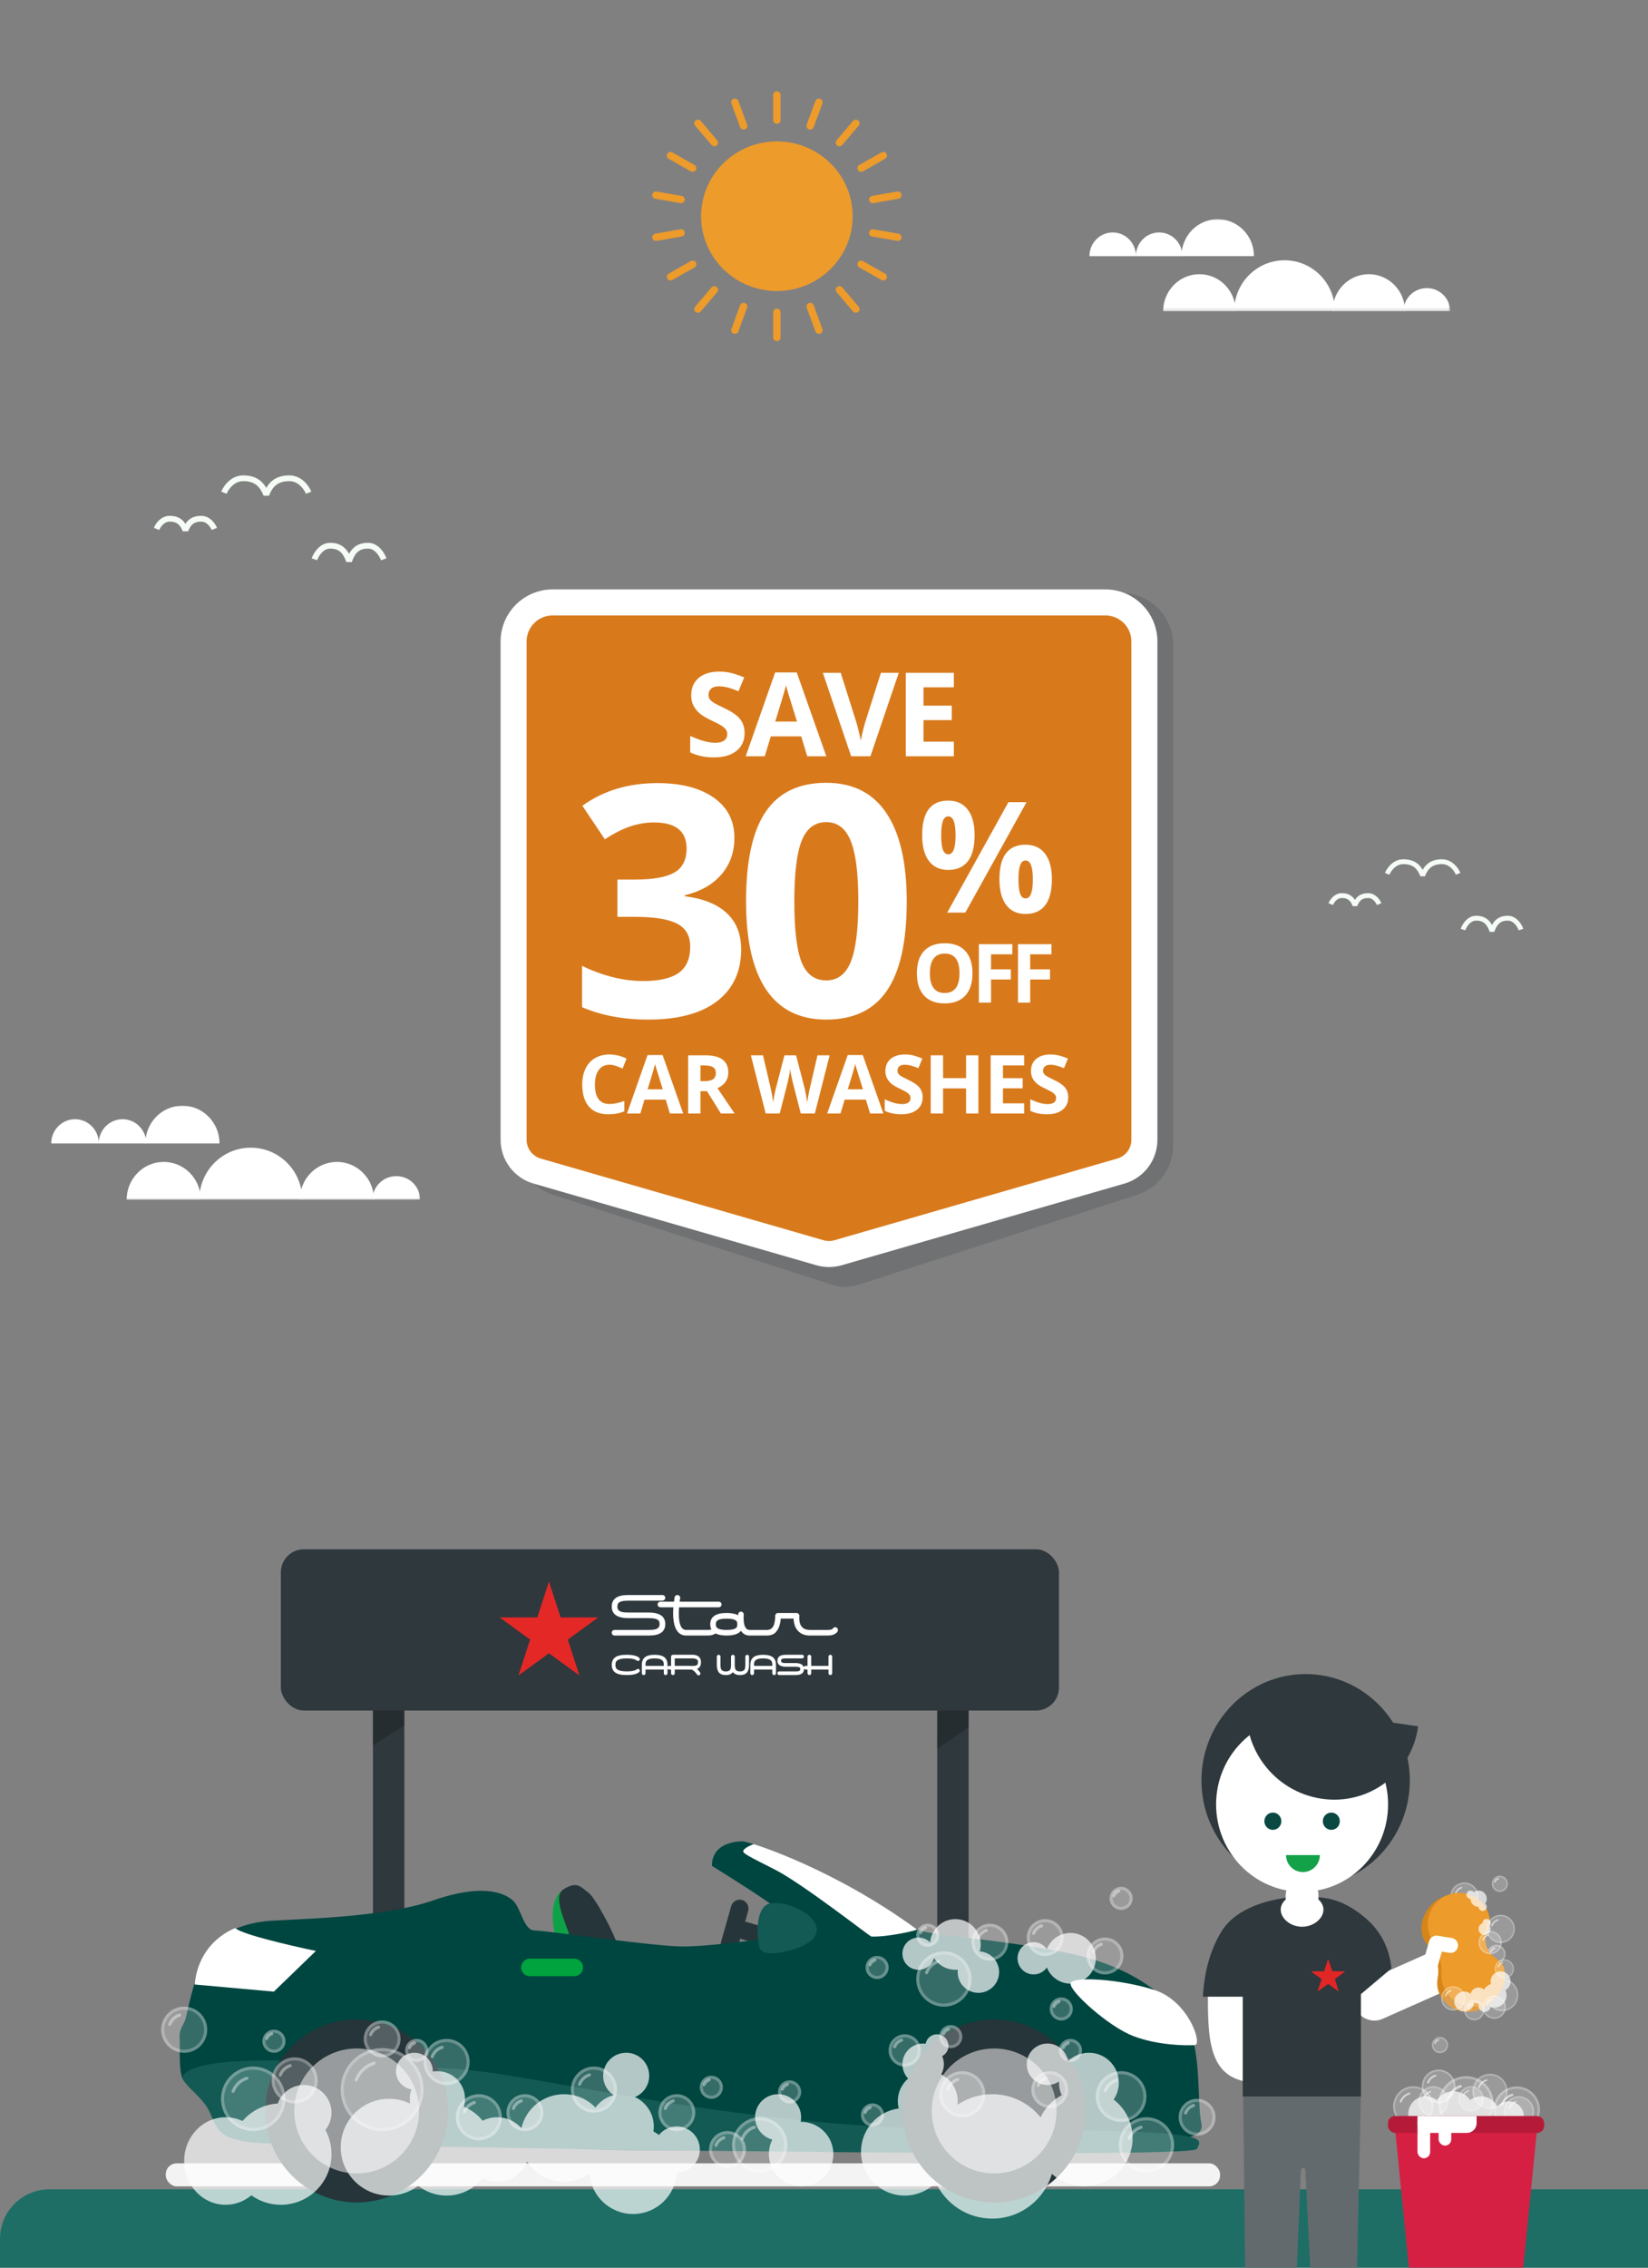 <svg width="400" height="550" viewBox="0 0 400 550" fill="none" xmlns="http://www.w3.org/2000/svg">
<rect x="0" y="0" width="400" height="550" fill="#808080" stroke="none"/>
<g clip-path="url(#clip0_6349_10995)">
<mask id="mask0_6349_10995" style="mask-type:luminance" maskUnits="userSpaceOnUse" x="264" y="53" width="88" height="23">
<path d="M264 53H352V75.71H264V53Z" fill="white"/>
</mask>
<g mask="url(#mask0_6349_10995)">
<path fill-rule="evenodd" clip-rule="evenodd" d="M341.029 75.463C341.029 70.516 337.09 66.503 332.23 66.503C327.37 66.503 323.43 70.516 323.43 75.463" fill="white"/>
<path fill-rule="evenodd" clip-rule="evenodd" d="M299.921 75.463C299.921 70.516 295.982 66.503 291.122 66.503C286.262 66.503 282.323 70.516 282.323 75.463" fill="white"/>
<path fill-rule="evenodd" clip-rule="evenodd" d="M304.362 62.126C304.362 57.178 300.424 53.165 295.563 53.165C290.703 53.165 286.763 57.178 286.763 62.126" fill="white"/>
<path fill-rule="evenodd" clip-rule="evenodd" d="M286.997 62.131C286.997 58.954 284.467 56.376 281.345 56.376C278.224 56.376 275.694 58.954 275.694 62.131" fill="white"/>
<path fill-rule="evenodd" clip-rule="evenodd" d="M275.725 62.131C275.725 58.954 273.195 56.376 270.073 56.376C266.953 56.376 264.422 58.954 264.422 62.131" fill="white"/>
<path fill-rule="evenodd" clip-rule="evenodd" d="M324.003 75.449C324.003 68.643 318.532 63.128 311.782 63.128C305.032 63.128 299.562 68.643 299.562 75.449" fill="white"/>
<path fill-rule="evenodd" clip-rule="evenodd" d="M351.971 75.449C351.971 72.374 349.44 69.879 346.319 69.879C343.198 69.879 340.668 72.374 340.668 75.449" fill="white"/>
</g>
<mask id="mask1_6349_10995" style="mask-type:luminance" maskUnits="userSpaceOnUse" x="12" y="268" width="90" height="24">
<path d="M12 268H102V291.226H12V268Z" fill="white"/>
</mask>
<g mask="url(#mask1_6349_10995)">
<path fill-rule="evenodd" clip-rule="evenodd" d="M90.78 290.974C90.78 285.914 86.752 281.81 81.781 281.81C76.811 281.81 72.781 285.914 72.781 290.974" fill="white"/>
<path fill-rule="evenodd" clip-rule="evenodd" d="M48.738 290.974C48.738 285.914 44.709 281.81 39.739 281.81C34.768 281.81 30.74 285.914 30.74 290.974" fill="white"/>
<path fill-rule="evenodd" clip-rule="evenodd" d="M53.28 277.333C53.28 272.272 49.252 268.169 44.281 268.169C39.31 268.169 35.281 272.272 35.281 277.333" fill="white"/>
<path fill-rule="evenodd" clip-rule="evenodd" d="M35.52 277.338C35.52 274.089 32.931 271.452 29.739 271.452C26.547 271.452 23.959 274.089 23.959 277.338" fill="white"/>
<path fill-rule="evenodd" clip-rule="evenodd" d="M23.992 277.338C23.992 274.089 21.404 271.452 18.212 271.452C15.02 271.452 12.432 274.089 12.432 277.338" fill="white"/>
<path fill-rule="evenodd" clip-rule="evenodd" d="M73.367 290.959C73.367 283.999 67.771 278.358 60.868 278.358C53.965 278.358 48.37 283.999 48.37 290.959" fill="white"/>
<path fill-rule="evenodd" clip-rule="evenodd" d="M101.97 290.959C101.97 287.814 99.382 285.262 96.19 285.262C92.999 285.262 90.412 287.814 90.412 290.959" fill="white"/>
</g>
<path d="M353.914 211.935C353.522 210.956 352.192 209 350 209C347.261 209 346.087 210.37 345.305 212.326C344.522 210.37 343.348 209 340.609 209C338.418 209 337.087 210.956 336.696 211.935" stroke="#F5FBF5" stroke-width="1.174" stroke-linejoin="bevel"/>
<path d="M369.174 225.458C368.854 224.537 367.766 222.696 365.973 222.696C363.732 222.696 362.771 223.985 362.131 225.826C361.491 223.985 360.53 222.696 358.289 222.696C356.496 222.696 355.408 224.537 355.087 225.458" stroke="#F5FBF5" stroke-width="1.174" stroke-linejoin="bevel"/>
<path d="M334.74 219.289C334.473 218.599 333.566 217.217 332.072 217.217C330.204 217.217 329.404 218.184 328.87 219.565C328.336 218.184 327.536 217.217 325.668 217.217C324.174 217.217 323.267 218.599 323 219.289" stroke="#F5FBF5" stroke-width="1.174" stroke-linejoin="bevel"/>
<path d="M74.91 119.505C74.443 118.336 72.855 116 70.238 116C66.968 116 65.566 117.636 64.632 119.972C63.697 117.636 62.296 116 59.025 116C56.409 116 54.82 118.336 54.353 119.505" stroke="#F5FBF5" stroke-width="1.402" stroke-linejoin="bevel"/>
<path d="M93.132 135.651C92.749 134.552 91.45 132.353 89.309 132.353C86.633 132.353 85.486 133.892 84.722 136.091C83.957 133.892 82.81 132.353 80.135 132.353C77.994 132.353 76.694 134.552 76.312 135.651" stroke="#F5FBF5" stroke-width="1.402" stroke-linejoin="bevel"/>
<path d="M52.017 128.285C51.698 127.461 50.615 125.812 48.831 125.812C46.601 125.812 45.645 126.966 45.008 128.615C44.371 126.966 43.415 125.812 41.186 125.812C39.402 125.812 38.319 127.461 38 128.285" stroke="#F5FBF5" stroke-width="1.402" stroke-linejoin="bevel"/>
<path d="M0 543C0 536.373 5.373 531 12 531H400V550H0V543Z" fill="#1E6E66"/>
<path fill-rule="evenodd" clip-rule="evenodd" d="M188.566 23.028V29.139V23.028Z" fill="#ED9B2B"/>
<path d="M187.664 23.028C187.664 22.536 188.068 22.138 188.566 22.138C189.064 22.138 189.468 22.536 189.468 23.028V29.139C189.468 29.63 189.064 30.028 188.566 30.028C188.068 30.028 187.664 29.63 187.664 29.139V23.028Z" fill="#ED9B2B"/>
<path fill-rule="evenodd" clip-rule="evenodd" d="M178.371 24.801L180.489 30.543L178.371 24.801Z" fill="#ED9B2B"/>
<path d="M177.524 25.105C177.354 24.643 177.595 24.133 178.063 23.965C178.531 23.797 179.048 24.035 179.218 24.497L181.336 30.239C181.506 30.701 181.265 31.211 180.797 31.379C180.329 31.547 179.812 31.309 179.641 30.847L177.524 25.105Z" fill="#ED9B2B"/>
<path fill-rule="evenodd" clip-rule="evenodd" d="M169.405 29.908L173.385 34.59L169.405 29.908Z" fill="#ED9B2B"/>
<path d="M168.714 30.48C168.394 30.103 168.444 29.542 168.826 29.227C169.207 28.911 169.776 28.96 170.096 29.337L174.076 34.019C174.396 34.395 174.346 34.956 173.964 35.272C173.583 35.588 173.014 35.538 172.694 35.162L168.714 30.48Z" fill="#ED9B2B"/>
<path fill-rule="evenodd" clip-rule="evenodd" d="M162.75 37.734L168.113 40.789L162.75 37.734Z" fill="#ED9B2B"/>
<path d="M162.299 38.504C161.868 38.259 161.72 37.715 161.969 37.289C162.218 36.864 162.77 36.718 163.201 36.963L168.564 40.018C168.995 40.264 169.143 40.808 168.894 41.233C168.645 41.659 168.094 41.805 167.662 41.559L162.299 38.504Z" fill="#ED9B2B"/>
<path fill-rule="evenodd" clip-rule="evenodd" d="M159.209 47.332L165.308 48.394L159.209 47.332Z" fill="#ED9B2B"/>
<path d="M159.052 48.208C158.562 48.123 158.234 47.662 158.321 47.178C158.407 46.694 158.875 46.371 159.365 46.456L165.464 47.517C165.955 47.603 166.282 48.064 166.196 48.548C166.109 49.032 165.641 49.355 165.151 49.27L159.052 48.208Z" fill="#ED9B2B"/>
<path fill-rule="evenodd" clip-rule="evenodd" d="M159.209 57.547L165.308 56.487L159.209 57.547Z" fill="#ED9B2B"/>
<path d="M159.365 58.423C158.875 58.509 158.407 58.185 158.321 57.702C158.235 57.218 158.562 56.756 159.052 56.671L165.151 55.611C165.642 55.526 166.109 55.849 166.196 56.333C166.282 56.817 165.954 57.278 165.464 57.363L159.365 58.423Z" fill="#ED9B2B"/>
<path fill-rule="evenodd" clip-rule="evenodd" d="M162.75 67.146L168.113 64.091L162.75 67.146Z" fill="#ED9B2B"/>
<path d="M163.201 67.916C162.77 68.162 162.218 68.016 161.969 67.591C161.72 67.165 161.868 66.621 162.299 66.375L167.662 63.321C168.094 63.075 168.645 63.221 168.894 63.646C169.143 64.072 168.995 64.616 168.564 64.861L163.201 67.916Z" fill="#ED9B2B"/>
<path fill-rule="evenodd" clip-rule="evenodd" d="M169.405 74.971L173.385 70.289L169.405 74.971Z" fill="#ED9B2B"/>
<path d="M170.096 75.543C169.776 75.919 169.207 75.969 168.826 75.653C168.444 75.337 168.394 74.776 168.714 74.4L172.694 69.718C173.014 69.341 173.583 69.292 173.964 69.608C174.346 69.923 174.396 70.484 174.076 70.861L170.096 75.543Z" fill="#ED9B2B"/>
<path fill-rule="evenodd" clip-rule="evenodd" d="M178.371 80.079L180.489 74.337L178.371 80.079Z" fill="#ED9B2B"/>
<path d="M179.218 80.383C179.048 80.845 178.531 81.083 178.063 80.915C177.595 80.747 177.354 80.237 177.524 79.775L179.641 74.032C179.812 73.571 180.329 73.333 180.797 73.501C181.265 73.669 181.506 74.179 181.336 74.641L179.218 80.383Z" fill="#ED9B2B"/>
<path fill-rule="evenodd" clip-rule="evenodd" d="M188.566 81.853V75.742V81.853Z" fill="#ED9B2B"/>
<path d="M189.468 81.853C189.468 82.344 189.064 82.743 188.566 82.743C188.068 82.743 187.664 82.344 187.664 81.853V75.742C187.664 75.251 188.068 74.853 188.566 74.853C189.064 74.853 189.468 75.251 189.468 75.742V81.853Z" fill="#ED9B2B"/>
<path fill-rule="evenodd" clip-rule="evenodd" d="M198.762 80.079L196.645 74.337L198.762 80.079Z" fill="#ED9B2B"/>
<path d="M199.61 79.775C199.78 80.237 199.539 80.747 199.071 80.915C198.603 81.083 198.085 80.845 197.915 80.383L195.798 74.641C195.627 74.179 195.869 73.669 196.337 73.501C196.804 73.333 197.322 73.571 197.492 74.032L199.61 79.775Z" fill="#ED9B2B"/>
<path fill-rule="evenodd" clip-rule="evenodd" d="M207.728 74.971L203.747 70.289L207.728 74.971Z" fill="#ED9B2B"/>
<path d="M208.419 74.4C208.739 74.776 208.689 75.337 208.308 75.653C207.926 75.969 207.358 75.919 207.038 75.543L203.056 70.861C202.736 70.484 202.786 69.923 203.168 69.608C203.549 69.292 204.118 69.341 204.438 69.717L208.419 74.4Z" fill="#ED9B2B"/>
<path fill-rule="evenodd" clip-rule="evenodd" d="M214.383 67.146L209.019 64.091L214.383 67.146Z" fill="#ED9B2B"/>
<path d="M214.834 66.375C215.265 66.621 215.413 67.165 215.164 67.591C214.915 68.016 214.364 68.162 213.932 67.916L208.568 64.862C208.137 64.616 207.989 64.072 208.238 63.646C208.487 63.221 209.038 63.075 209.47 63.321L214.834 66.375Z" fill="#ED9B2B"/>
<path fill-rule="evenodd" clip-rule="evenodd" d="M217.923 57.547L211.826 56.487L217.923 57.547Z" fill="#ED9B2B"/>
<path d="M218.08 56.671C218.57 56.756 218.898 57.218 218.811 57.702C218.725 58.185 218.257 58.509 217.767 58.423L211.669 57.363C211.179 57.278 210.852 56.817 210.938 56.333C211.024 55.849 211.492 55.526 211.982 55.611L218.08 56.671Z" fill="#ED9B2B"/>
<path fill-rule="evenodd" clip-rule="evenodd" d="M217.923 47.332L211.826 48.394L217.923 47.332Z" fill="#ED9B2B"/>
<path d="M217.767 46.456C218.257 46.371 218.725 46.694 218.811 47.178C218.898 47.661 218.57 48.123 218.08 48.208L211.982 49.27C211.492 49.355 211.024 49.032 210.938 48.548C210.851 48.064 211.179 47.603 211.669 47.517L217.767 46.456Z" fill="#ED9B2B"/>
<path fill-rule="evenodd" clip-rule="evenodd" d="M214.383 37.734L209.019 40.789L214.383 37.734Z" fill="#ED9B2B"/>
<path d="M213.932 36.963C214.364 36.718 214.915 36.864 215.164 37.289C215.413 37.715 215.265 38.259 214.834 38.504L209.47 41.559C209.038 41.805 208.487 41.659 208.238 41.233C207.989 40.808 208.137 40.264 208.568 40.018L213.932 36.963Z" fill="#ED9B2B"/>
<path fill-rule="evenodd" clip-rule="evenodd" d="M207.728 29.908L203.747 34.59L207.728 29.908Z" fill="#ED9B2B"/>
<path d="M207.038 29.336C207.358 28.96 207.926 28.911 208.308 29.227C208.689 29.542 208.739 30.104 208.419 30.48L204.438 35.162C204.118 35.539 203.549 35.588 203.168 35.272C202.786 34.956 202.736 34.395 203.056 34.019L207.038 29.336Z" fill="#ED9B2B"/>
<path fill-rule="evenodd" clip-rule="evenodd" d="M198.762 24.801L196.645 30.543L198.762 24.801Z" fill="#ED9B2B"/>
<path d="M197.915 24.497C198.085 24.035 198.603 23.797 199.071 23.965C199.539 24.133 199.78 24.643 199.61 25.105L197.492 30.847C197.322 31.309 196.804 31.547 196.337 31.379C195.869 31.211 195.627 30.701 195.798 30.239L197.915 24.497Z" fill="#ED9B2B"/>
<path fill-rule="evenodd" clip-rule="evenodd" d="M206.959 52.44C206.959 62.461 198.725 70.587 188.568 70.587C178.408 70.587 170.174 62.461 170.174 52.44C170.174 42.418 178.408 34.294 188.568 34.294C198.725 34.294 206.959 42.418 206.959 52.44Z" fill="#ED9B2B"/>
<rect x="68.17" y="375.764" width="188.861" height="39.113" rx="5.588" fill="#2F383C"/>
<rect x="90.52" y="414.877" width="7.62" height="69.427" fill="#2F383C"/>
<path opacity="0.38" d="M98.14 414.877H90.52V423.344L98.14 418.506V414.877Z" fill="#181C1E"/>
<rect x="227.478" y="414.877" width="7.62" height="69.427" fill="#2F383C"/>
<path opacity="0.38" d="M235.098 414.877H227.478V424.191L235.098 418.869V414.877Z" fill="#181C1E"/>
<path d="M133.243 383.587L130.417 392.289H121.273V392.291L128.67 397.665L125.844 406.366L133.243 400.989L139.985 405.886L140.083 405.957L140.647 406.366L137.819 397.665L145.221 392.289H136.072L133.243 383.587Z" fill="#E42826"/>
<path fill-rule="evenodd" clip-rule="evenodd" d="M203.195 394.863C203.059 394.73 202.899 394.663 202.718 394.663C202.484 394.663 202.283 394.781 202.125 395.013C201.975 395.218 201.582 395.323 200.951 395.323H196.606C194.843 395.323 193.989 394.353 193.989 392.358C193.989 392.325 193.989 392.262 194.007 392.14C194.018 392.033 194.024 391.954 194.024 391.901C194.024 391.718 193.955 391.555 193.817 391.419C193.679 391.285 193.514 391.216 193.326 391.216H188.836C188.655 391.216 188.492 391.285 188.356 391.419C188.222 391.555 188.153 391.718 188.153 391.901C188.153 393.05 187.983 393.92 187.649 394.489C187.363 394.977 186.962 395.247 186.428 395.31C186.408 395.31 186.389 395.312 186.369 395.314L186.364 395.314C186.351 395.314 186.336 395.315 186.322 395.316C186.312 395.317 186.301 395.318 186.291 395.318C186.286 395.318 186.281 395.319 186.277 395.319L186.271 395.319C186.208 395.321 186.148 395.323 186.08 395.323H181.949C180.976 395.323 180.486 394.321 180.486 392.338C180.486 392.258 180.49 392.131 180.501 391.961C180.512 391.78 180.517 391.656 180.517 391.573C180.517 391.39 180.45 391.229 180.316 391.093C180.184 390.957 180.024 390.888 179.843 390.888C179.424 390.888 179.189 391.18 179.136 391.756C178.491 391.397 177.561 391.214 176.358 391.214C173.722 391.214 172.385 392.137 172.385 393.962C172.385 394.442 172.484 394.859 172.671 395.211C172.468 395.285 172.178 395.321 171.805 395.321H166.541C165.356 395.321 164.756 393.98 164.756 391.332C164.756 390.779 164.78 390.275 164.825 389.831H174.46C174.643 389.831 174.804 389.762 174.94 389.621C175.074 389.483 175.143 389.322 175.143 389.141C175.143 388.961 175.074 388.802 174.937 388.668C174.804 388.537 174.643 388.468 174.46 388.468H164.961C165.053 387.736 165.097 387.542 165.097 387.542C165.097 387.361 165.03 387.198 164.899 387.062C164.767 386.924 164.606 386.855 164.424 386.855C164.064 386.855 163.83 387.044 163.745 387.406C163.667 387.863 163.614 388.216 163.587 388.468H160.296C160.114 388.468 159.953 388.535 159.817 388.668C159.683 388.802 159.614 388.961 159.614 389.141C159.614 389.322 159.681 389.483 159.817 389.621C159.953 389.762 160.114 389.831 160.296 389.831H163.431C163.395 390.482 163.375 390.98 163.375 391.299C163.375 392.704 163.558 393.869 163.919 394.754C164.441 396.035 165.32 396.684 166.534 396.684H171.801C172.573 396.684 173.204 396.512 173.681 396.177C174.331 396.514 175.225 396.684 176.358 396.684C178.096 396.684 179.265 396.291 179.85 395.522C180.334 396.289 181.034 396.684 181.944 396.684H186.172C186.223 396.684 186.273 396.68 186.324 396.675L186.33 396.675C186.364 396.675 186.399 396.673 186.431 396.67C186.515 396.664 186.598 396.657 186.681 396.646C186.739 396.637 186.79 396.628 186.846 396.617C186.858 396.615 186.871 396.613 186.884 396.611C186.91 396.607 186.936 396.603 186.959 396.597C187.448 396.492 187.854 396.298 188.171 396.01C188.289 395.903 188.369 395.803 188.421 395.711C188.519 395.597 188.615 395.477 188.704 395.345C189.159 394.645 189.424 393.715 189.5 392.579H192.623C192.659 393.813 193.005 394.805 193.661 395.524C194.359 396.296 195.345 396.686 196.592 396.686H200.938C201.837 396.686 202.542 396.461 203.037 396.012C203.166 395.892 203.258 395.785 203.311 395.682C203.363 395.58 203.389 395.464 203.389 395.348C203.389 395.165 203.323 395.002 203.186 394.868L203.195 394.863ZM178.835 394.631C178.554 395.091 177.722 395.323 176.365 395.323C174.929 395.323 174.083 395.064 173.851 394.549C173.784 394.417 173.753 394.219 173.753 393.96C173.753 393.701 173.784 393.496 173.851 393.367C174.083 392.849 174.931 392.588 176.367 392.588C177.724 392.588 178.556 392.824 178.837 393.289C178.915 393.418 178.957 393.645 178.957 393.96C178.957 394.275 178.915 394.498 178.837 394.631H178.835Z" fill="white"/>
<path d="M157.425 391.1H152.54C151.714 391.1 151.114 391.035 150.755 390.913C150.142 390.701 149.845 390.29 149.845 389.654C149.845 389.36 149.905 389.11 150.021 388.914C150.291 388.452 151.139 388.22 152.54 388.22H160.785C160.968 388.22 161.131 388.151 161.267 388.015C161.405 387.879 161.474 387.714 161.474 387.526C161.474 387.339 161.403 387.185 161.267 387.053C161.129 386.924 160.968 386.857 160.785 386.857H152.402C149.803 386.857 148.482 387.801 148.482 389.663C148.482 391.526 149.845 392.461 152.533 392.461H157.416C158.813 392.461 159.661 392.697 159.935 393.164C160.042 393.342 160.098 393.587 160.098 393.898C160.098 394.522 159.803 394.93 159.194 395.138C158.842 395.261 158.244 395.323 157.416 395.323H149.167C148.979 395.323 148.814 395.392 148.683 395.524C148.551 395.655 148.484 395.818 148.484 396.001C148.484 396.184 148.551 396.354 148.683 396.485C148.814 396.617 148.977 396.684 149.167 396.684H157.557C160.158 396.684 161.479 395.747 161.479 393.898C161.479 392.048 160.118 391.102 157.428 391.102L157.425 391.1Z" fill="white"/>
<path d="M154.581 404.862C154.661 404.797 154.755 404.766 154.853 404.766L154.851 404.762C154.969 404.762 155.076 404.806 155.161 404.891C155.248 404.978 155.293 405.085 155.293 405.206C155.293 405.326 155.246 405.438 155.15 405.536C155.092 405.594 154.996 405.663 154.849 405.748C154.262 406.096 153.359 406.272 152.167 406.272C150.766 406.272 149.807 406.049 149.243 405.587C148.736 405.174 148.478 404.574 148.478 403.807C148.478 403.039 148.736 402.442 149.243 402.029C149.807 401.567 150.764 401.344 152.167 401.344C153.359 401.344 154.26 401.522 154.847 401.868C154.918 401.908 155.009 401.971 155.134 402.069L155.143 402.074L155.152 402.082C155.246 402.176 155.295 402.294 155.295 402.413C155.295 402.531 155.25 402.638 155.166 402.725C155.081 402.812 154.971 402.859 154.853 402.859C154.751 402.859 154.657 402.825 154.581 402.758C154.494 402.696 154.412 402.64 154.336 402.598C153.894 402.355 153.167 402.23 152.172 402.23C150.74 402.23 149.856 402.493 149.546 403.015C149.43 403.209 149.372 403.472 149.372 403.805C149.372 404.137 149.432 404.405 149.548 404.599C149.856 405.121 150.74 405.384 152.172 405.384C153.167 405.384 153.896 405.259 154.34 405.018C154.42 404.976 154.501 404.925 154.581 404.862Z" fill="white"/>
<path fill-rule="evenodd" clip-rule="evenodd" d="M161.062 401.808C160.571 401.502 159.841 401.348 158.896 401.348C157.95 401.348 157.22 401.502 156.732 401.81C156.107 402.198 155.788 402.857 155.788 403.773V405.835C155.788 405.957 155.833 406.064 155.922 406.149C156.009 406.234 156.116 406.279 156.239 406.279C156.361 406.279 156.466 406.234 156.551 406.149C156.638 406.064 156.685 405.953 156.685 405.832V404.929H161.115V405.832C161.115 405.955 161.16 406.064 161.247 406.149C161.334 406.234 161.443 406.279 161.561 406.279C161.68 406.279 161.787 406.236 161.874 406.154C161.963 406.069 162.01 405.96 162.01 405.835V404.708C162.027 404.737 162.048 404.764 162.072 404.788C162.157 404.878 162.264 404.925 162.385 404.925H162.88V405.83C162.88 405.951 162.927 406.06 163.016 406.147C163.103 406.232 163.212 406.276 163.33 406.276C163.449 406.276 163.556 406.232 163.643 406.147C163.728 406.062 163.774 405.953 163.774 405.83V404.925H165.523L167.919 404.936C168.412 405.203 168.751 405.565 168.983 405.855C169.041 405.924 169.097 406.009 169.155 406.105C169.204 406.194 169.278 406.263 169.374 406.305C169.485 406.352 169.606 406.357 169.717 406.312C169.831 406.267 169.918 406.187 169.967 406.078C170.016 405.962 170.014 405.839 169.963 405.712L169.958 405.703H169.952L169.945 405.694C169.865 405.556 169.8 405.458 169.746 405.393C169.57 405.159 169.374 404.958 169.162 404.786C169.809 404.545 170.141 404.008 170.141 403.173C170.141 402.123 169.568 401.496 168.519 401.371C168.511 401.369 168.502 401.366 168.493 401.364C168.466 401.356 168.439 401.348 168.41 401.348H168.182C168.17 401.348 168.158 401.347 168.147 401.346C168.137 401.345 168.127 401.344 168.118 401.344H168.055V401.348H163.33C163.212 401.348 163.103 401.395 163.014 401.48C162.924 401.567 162.878 401.679 162.878 401.795V404.039H162.382C162.266 404.039 162.159 404.083 162.074 404.168C162.049 404.193 162.028 404.22 162.01 404.249V403.773C162.01 402.861 161.693 402.201 161.064 401.81L161.062 401.808ZM161.111 404.041H156.683V403.767C156.683 403.45 156.72 403.196 156.799 403.017C157.024 402.497 157.727 402.234 158.896 402.234C160.064 402.234 160.798 402.511 161.008 403.055C161.075 403.229 161.111 403.47 161.111 403.767V404.041ZM163.772 402.232V404.037H167.469C167.483 404.037 167.496 404.041 167.51 404.045L167.512 404.045C167.521 404.048 167.53 404.051 167.54 404.052H168.171C168.562 404.052 168.841 404.014 169.003 403.938C169.287 403.814 169.423 403.561 169.423 403.171C169.423 402.977 169.398 402.825 169.347 402.712C169.233 402.466 168.829 402.283 168.321 402.232H163.772Z" fill="white"/>
<path d="M181.677 401.485C181.592 401.395 181.483 401.348 181.362 401.348C181.242 401.348 181.137 401.393 181.048 401.48C180.958 401.567 180.909 401.676 180.909 401.797V403.854C180.909 404.398 180.829 404.786 180.664 405.009C180.477 405.264 180.126 405.393 179.62 405.393C179.114 405.393 178.768 405.264 178.583 405.009C178.418 404.786 178.335 404.398 178.335 403.854V401.797C178.335 401.679 178.288 401.569 178.201 401.48C178.11 401.391 178.003 401.348 177.884 401.348C177.766 401.348 177.659 401.395 177.572 401.482C177.487 401.569 177.44 401.679 177.44 401.797V403.854C177.44 404.398 177.358 404.786 177.195 405.009C177.012 405.264 176.664 405.393 176.164 405.393C175.665 405.393 175.317 405.264 175.129 405.009C174.964 404.784 174.877 404.398 174.877 403.854V401.797C174.877 401.679 174.833 401.569 174.748 401.482C174.663 401.393 174.554 401.348 174.433 401.348C174.313 401.348 174.203 401.395 174.116 401.482C174.029 401.572 173.985 401.679 173.985 401.797V403.854C173.985 404.621 174.143 405.208 174.46 405.603C174.821 406.051 175.395 406.276 176.164 406.276C176.934 406.276 177.532 406.035 177.891 405.558C178.25 406.035 178.832 406.276 179.627 406.276C180.421 406.276 180.972 406.049 181.331 405.603C181.646 405.208 181.804 404.621 181.804 403.854V401.797C181.804 401.679 181.762 401.572 181.679 401.485H181.677Z" fill="white"/>
<path fill-rule="evenodd" clip-rule="evenodd" d="M185.235 401.348C186.179 401.348 186.908 401.502 187.399 401.808L187.397 401.81C188.026 402.201 188.343 402.861 188.343 403.773V405.835C188.343 405.96 188.298 406.069 188.209 406.154C188.119 406.236 188.012 406.279 187.894 406.279C187.776 406.279 187.667 406.234 187.582 406.149C187.495 406.062 187.45 405.955 187.45 405.832V404.929H183.02V405.832C183.02 405.953 182.975 406.062 182.888 406.149C182.803 406.234 182.699 406.279 182.576 406.279C182.453 406.279 182.346 406.234 182.259 406.149C182.172 406.064 182.125 405.957 182.125 405.835V403.773C182.125 402.859 182.446 402.198 183.071 401.81C183.56 401.502 184.291 401.348 185.235 401.348ZM183.02 403.767V404.041H187.45V403.767C187.45 403.47 187.414 403.229 187.348 403.055C187.133 402.511 186.402 402.234 185.233 402.234C184.064 402.234 183.359 402.497 183.136 403.017C183.055 403.196 183.02 403.45 183.02 403.767Z" fill="white"/>
<path d="M193.087 403.365H190.756C190.375 403.365 190.1 403.338 189.942 403.283C189.697 403.198 189.585 403.048 189.585 402.796C189.585 402.678 189.61 402.58 189.654 402.504C189.712 402.401 189.938 402.23 190.754 402.23H194.691C194.81 402.23 194.917 402.185 195.004 402.1C195.093 402.013 195.14 401.902 195.14 401.783C195.14 401.665 195.091 401.556 195.002 401.471C194.915 401.389 194.807 401.346 194.689 401.346H190.683C189.036 401.346 188.691 402.136 188.691 402.799C188.691 403.461 189.045 404.246 190.745 404.246H193.081C193.897 404.246 194.12 404.423 194.185 404.525C194.225 404.594 194.248 404.692 194.248 404.817C194.248 405.072 194.136 405.221 193.895 405.306C193.739 405.362 193.464 405.391 193.081 405.391H189.134C189.014 405.391 188.905 405.435 188.82 405.518C188.735 405.603 188.691 405.71 188.691 405.83C188.691 405.951 188.735 406.06 188.82 406.143C188.905 406.227 189.014 406.272 189.134 406.272H193.145C194.794 406.272 195.14 405.482 195.14 404.817C195.14 404.785 195.139 404.753 195.137 404.72C195.153 404.745 195.172 404.769 195.193 404.791C195.278 404.88 195.385 404.927 195.506 404.927H196.001V405.83C196.001 405.951 196.048 406.058 196.137 406.147C196.226 406.234 196.331 406.276 196.452 406.276C196.572 406.276 196.677 406.232 196.764 406.147C196.851 406.062 196.896 405.951 196.896 405.83V404.927H201.089V405.83C201.089 405.953 201.136 406.062 201.226 406.149C201.31 406.234 201.422 406.279 201.538 406.279C201.654 406.279 201.761 406.236 201.85 406.151C201.939 406.067 201.986 405.957 201.986 405.832V401.797C201.986 401.679 201.942 401.569 201.857 401.482H201.852C201.763 401.393 201.656 401.348 201.536 401.348C201.415 401.348 201.306 401.395 201.221 401.482C201.136 401.569 201.087 401.679 201.087 401.797V404.041H196.893V401.797C196.893 401.681 196.849 401.572 196.764 401.485C196.677 401.398 196.568 401.348 196.449 401.348C196.331 401.348 196.224 401.393 196.135 401.482C196.046 401.569 195.999 401.679 195.999 401.797V404.041H195.503C195.387 404.041 195.28 404.086 195.196 404.17C195.137 404.229 195.098 404.299 195.079 404.374C194.921 403.845 194.413 403.361 193.085 403.361L193.087 403.365Z" fill="white"/>
<rect x="40.232" y="524.691" width="255.912" height="5.588" rx="2.667" fill="white" fill-opacity="0.9"/>
<path fill-rule="evenodd" clip-rule="evenodd" d="M136.282 458.665C136.282 458.665 132.177 461.036 135.349 471.792L143.433 473.109L136.282 458.665Z" fill="#0DA247"/>
<path fill-rule="evenodd" clip-rule="evenodd" d="M176.495 473.597C175.365 473.264 174.711 472.052 175.038 470.902L177.479 462.315C177.806 461.165 178.996 460.496 180.124 460.829C181.254 461.162 181.911 462.373 181.584 463.524L179.14 472.111C178.816 473.261 177.625 473.927 176.495 473.597Z" fill="#263539"/>
<path fill-rule="evenodd" clip-rule="evenodd" d="M188.247 470.535C187.912 471.682 186.718 472.339 185.591 472.001L180.072 470.333C178.947 469.992 178.299 468.774 178.632 467.63C178.967 466.482 180.164 465.825 181.288 466.164L186.807 467.831C187.935 468.17 188.583 469.387 188.247 470.535Z" fill="#263539"/>
<path fill-rule="evenodd" clip-rule="evenodd" d="M141.734 465.493C141.829 466.48 142.692 467.204 143.665 467.108C144.634 467.012 145.346 466.133 145.251 465.143L145.134 463.928C145.039 462.939 144.175 462.217 143.203 462.314C142.231 462.41 141.522 463.289 141.617 464.279L141.734 465.493Z" fill="white"/>
<path fill-rule="evenodd" clip-rule="evenodd" d="M151.363 475.704C151.159 475.599 149.871 472.344 149.516 470.843C149.16 469.342 144.653 460.396 142.823 459.053C140.993 457.707 140.138 456.142 136.805 458.209C133.868 460.031 137.657 466.854 138.113 469.234C138.113 469.234 132.488 470.504 132.488 473.76L151.363 475.704Z" fill="#263539"/>
<path fill-rule="evenodd" clip-rule="evenodd" d="M43.596 494.298C43.461 491.947 44.548 491.396 45.09 489.46C45.632 487.524 46.72 480.884 49.571 474.803C52.425 468.718 59.218 466.505 64.651 465.953C70.087 465.401 92.169 465.401 105.081 460.94C117.992 456.478 122.858 459.512 124.481 460.94C126.498 462.715 127.046 468.219 129.777 468.219C132.507 468.219 158.526 472.096 165.863 472.096C173.198 472.096 189.638 469.684 189.638 469.684C188.006 468.718 188.686 463.048 188.686 463.048C187.056 461.389 172.791 452.54 172.791 452.54C172.791 446.318 180.264 446.595 180.264 446.595C190.453 448.391 219.976 466.592 222.558 467.973C225.14 469.357 242.214 470.23 259.196 473.684C276.178 477.141 284.869 485.579 288.266 491.524C291.665 497.469 290.538 510.476 291.582 514.902C292.626 519.326 284.454 518.54 281.33 519.507C278.206 520.476 265.114 521.571 265.114 521.571C265.114 521.571 162.536 521.72 152.321 521.571C140.878 521.405 64.789 518.254 61.958 517.445C57.612 516.199 49.499 509.27 49.224 507.197C48.954 505.124 46.011 506.038 44.64 504.657C43.272 503.273 43.73 496.651 43.596 494.298Z" fill="#004640"/>
<path fill-rule="evenodd" clip-rule="evenodd" d="M237.835 516.564C180.386 516.564 131.451 503.253 111.776 501.912C71.555 499.174 49.877 498.493 44.808 502.92C42.737 504.73 48.566 507.693 50.712 511.892C52.858 516.091 52.046 519.451 65.138 519.875C78.233 520.295 289.186 524.032 290.526 521.191C291.862 518.353 295.288 516.564 237.835 516.564Z" fill="#125A53"/>
<path fill-rule="evenodd" clip-rule="evenodd" d="M219.099 511.991C219.099 524.248 229.036 534.189 241.297 534.189C253.559 534.189 263.496 524.248 263.496 511.991C263.496 499.729 253.559 489.791 241.297 489.791C229.036 489.791 219.099 499.729 219.099 511.991Z" fill="#263539"/>
<path fill-rule="evenodd" clip-rule="evenodd" d="M226.145 511.992C226.145 520.36 232.928 527.143 241.298 527.143C249.668 527.143 256.451 520.36 256.451 511.992C256.451 503.618 249.668 496.838 241.298 496.838C232.928 496.838 226.145 503.618 226.145 511.992Z" fill="#979B9D"/>
<path fill-rule="evenodd" clip-rule="evenodd" d="M64.371 511.991C64.371 524.248 74.311 534.189 86.57 534.189C98.832 534.189 108.769 524.248 108.769 511.991C108.769 499.729 98.832 489.791 86.57 489.791C74.311 489.791 64.371 499.729 64.371 511.991Z" fill="#263539"/>
<path fill-rule="evenodd" clip-rule="evenodd" d="M71.418 511.992C71.418 520.359 78.2 527.143 86.57 527.143C94.941 527.143 101.723 520.359 101.723 511.992C101.723 503.618 94.941 496.838 86.57 496.838C78.2 496.838 71.418 503.618 71.418 511.992Z" fill="#979B9D"/>
<path fill-rule="evenodd" clip-rule="evenodd" d="M128.582 479.305H139.422C140.57 479.305 141.508 478.351 141.508 477.183C141.508 476.018 140.57 475.063 139.422 475.063H128.582C127.435 475.063 126.497 476.018 126.497 477.183C126.497 478.351 127.435 479.305 128.582 479.305Z" fill="#00A33E"/>
<path fill-rule="evenodd" clip-rule="evenodd" d="M222.559 467.974C222.788 468.143 215.468 469.869 211.478 469.688C210.947 469.507 194.903 456.967 188.254 453.539C181.607 450.111 179.823 449.46 180.531 448.651C181.24 447.84 182.95 447.279 182.95 447.279C182.95 447.279 202.172 453.086 222.559 467.974Z" fill="white"/>
<path fill-rule="evenodd" clip-rule="evenodd" d="M280.376 482.719C272.229 480.015 259.983 479.18 259.845 481.124C259.71 483.069 269.03 491.487 275 493.799C280.969 496.109 288.063 496.164 289.997 496.018C291.93 495.872 288.522 485.422 280.376 482.719Z" fill="white"/>
<path fill-rule="evenodd" clip-rule="evenodd" d="M76.668 473.184C76.668 473.184 59.155 469.552 57.113 467.648C57.113 467.648 48.272 470.588 47.251 481.318L66.465 483.052L76.668 473.184Z" fill="white"/>
<path fill-rule="evenodd" clip-rule="evenodd" d="M190.333 473.369C190.333 473.369 185.176 474.695 184.395 472.467C183.612 470.242 183.196 462.446 186.894 461.649C190.592 460.858 198.251 464.131 198.251 468.07C198.251 472.003 190.333 473.369 190.333 473.369Z" fill="#125A53"/>
<path opacity="0.7" fill-rule="evenodd" clip-rule="evenodd" d="M232.479 477.727C232.284 477.746 232.086 477.755 231.886 477.755C229.711 477.755 227.8 476.625 226.707 474.92C226.24 476.557 224.733 477.755 222.946 477.755C220.786 477.755 219.035 476.004 219.035 473.844C219.035 471.684 220.786 469.933 222.946 469.933C224.05 469.933 225.048 470.39 225.759 471.126C226.005 467.957 228.654 465.463 231.886 465.463C235.281 465.463 238.033 468.214 238.033 471.609C238.033 472.194 237.951 472.76 237.798 473.295C240.425 473.463 242.503 475.646 242.503 478.314C242.503 481.091 240.251 483.343 237.474 483.343C234.697 483.343 232.445 481.091 232.445 478.314C232.445 478.115 232.457 477.92 232.479 477.727ZM105.047 502.434C105.048 502.403 105.048 502.372 105.048 502.341C105.048 499.872 103.047 497.871 100.578 497.871C98.109 497.871 96.108 499.872 96.108 502.341C96.108 504.566 97.734 506.411 99.862 506.754C99.602 507.469 99.46 508.241 99.46 509.046C99.46 509.448 99.496 509.842 99.564 510.225C98.013 509.469 96.272 509.046 94.431 509.046C87.951 509.046 82.698 514.299 82.698 520.78C82.698 527.26 87.951 532.514 94.431 532.514C97.091 532.514 99.543 531.629 101.511 530.138C103.409 531.626 105.801 532.514 108.4 532.514C111.937 532.514 115.089 530.871 117.137 528.308C118.204 528.853 119.413 529.161 120.693 529.161C123.98 529.161 126.793 527.135 127.951 524.263C129.838 527.209 133.139 529.161 136.897 529.161C139.201 529.161 141.334 528.427 143.074 527.18C143.489 532.664 148.07 536.984 153.66 536.984C159.336 536.984 163.971 532.53 164.262 526.926L164.276 526.926C167.362 526.926 169.864 524.424 169.864 521.338C169.864 518.253 167.362 515.751 164.276 515.751C162.529 515.751 160.969 516.553 159.944 517.81C159.518 517.496 159.067 517.213 158.595 516.965C158.657 516.57 158.689 516.164 158.689 515.751C158.689 512.586 156.81 509.86 154.106 508.629C156.139 507.793 157.571 505.793 157.571 503.458C157.571 500.372 155.07 497.871 151.984 497.871C148.898 497.871 146.396 500.372 146.396 503.458C146.396 505.432 147.42 507.167 148.965 508.161C147.154 508.613 145.593 509.697 144.529 511.164C142.598 509.169 139.893 507.928 136.897 507.928C131.856 507.928 127.636 511.442 126.551 516.154C125.118 514.536 123.025 513.516 120.693 513.516C119.413 513.516 118.204 513.824 117.137 514.369C115.947 512.879 114.384 511.701 112.589 510.975C112.772 510.364 112.871 509.716 112.871 509.046C112.871 505.343 109.869 502.341 106.165 502.341C105.784 502.341 105.411 502.372 105.047 502.434ZM80.463 512.398C80.463 513.99 79.908 515.452 78.982 516.602C79.926 518.342 80.463 520.337 80.463 522.456C80.463 529.245 74.959 534.749 68.17 534.749C65.499 534.749 63.027 533.897 61.01 532.45C59.294 533.889 57.122 534.749 54.76 534.749C49.205 534.749 44.702 529.996 44.702 524.132C44.702 518.269 49.205 513.516 54.76 513.516C56.218 513.516 57.605 513.844 58.856 514.433C60.959 511.994 64.004 510.39 67.426 510.185C68.34 507.57 70.83 505.693 73.757 505.693C77.46 505.693 80.463 508.695 80.463 512.398ZM219.594 532.514C222.544 532.514 225.214 531.31 227.138 529.366C229.536 534.525 234.764 538.101 240.826 538.101C247.688 538.101 253.479 533.521 255.31 527.251C257.391 529.133 260.15 530.279 263.177 530.279C269.657 530.279 274.911 525.025 274.911 518.545C274.911 514.744 273.103 511.365 270.301 509.22C271.094 508.056 271.558 506.649 271.558 505.134C271.558 501.123 268.306 497.871 264.294 497.871C262.317 497.871 260.524 498.661 259.214 499.943C258.864 497.507 256.769 495.636 254.237 495.636C251.459 495.636 249.208 497.887 249.208 500.664C249.208 503.442 251.459 505.693 254.237 505.693C255.273 505.693 256.236 505.38 257.036 504.843C257.032 504.939 257.031 505.037 257.031 505.134C257.031 506.218 257.268 507.245 257.693 508.169C255.456 509.353 253.648 511.24 252.563 513.535C249.797 510.115 245.567 507.928 240.826 507.928C237.701 507.928 234.798 508.879 232.39 510.506C232.426 510.211 232.445 509.91 232.445 509.605C232.445 506.77 230.822 504.315 228.454 503.118C228.861 502.392 229.093 501.555 229.093 500.664C229.093 499.961 228.948 499.291 228.687 498.683C229.591 498.22 230.21 497.28 230.21 496.194C230.21 494.651 228.959 493.401 227.416 493.401C226.052 493.401 224.916 494.379 224.671 495.672C224.472 495.648 224.269 495.636 224.064 495.636C221.286 495.636 219.035 497.887 219.035 500.664C219.035 502.005 219.559 503.222 220.414 504.124C218.884 505.456 217.917 507.417 217.917 509.605C217.917 510.217 217.993 510.812 218.136 511.38C212.962 512.09 208.977 516.528 208.977 521.897C208.977 527.761 213.73 532.514 219.594 532.514ZM202.272 522.456C202.272 526.776 198.77 530.279 194.449 530.279C190.129 530.279 186.627 526.776 186.627 522.456C186.627 521.187 186.929 519.988 187.466 518.928C185.055 518.308 183.274 516.12 183.274 513.516C183.274 510.43 185.776 507.928 188.862 507.928C191.948 507.928 194.449 510.43 194.449 513.516C194.449 513.899 194.411 514.273 194.338 514.634L194.394 514.634L194.449 514.633C198.77 514.633 202.272 518.136 202.272 522.456ZM254.096 477.194C253.389 478.209 252.214 478.873 250.884 478.873C248.724 478.873 246.973 477.122 246.973 474.961C246.973 472.801 248.724 471.05 250.884 471.05C252.214 471.05 253.389 471.714 254.096 472.729C254.99 470.438 257.217 468.815 259.824 468.815C263.219 468.815 265.971 471.567 265.971 474.961C265.971 478.356 263.219 481.108 259.824 481.108C257.217 481.108 254.99 479.485 254.096 477.194Z" fill="url(#paint0_radial_6349_10995)"/>
<g opacity="0.7">
<circle cx="92.755" cy="506.811" r="10.058" fill="white" fill-opacity="0.3"/>
<circle cx="92.755" cy="506.811" r="9.683" stroke="white" stroke-opacity="0.4" stroke-width="0.75"/>
</g>
<path d="M90.784 500.402C89.798 500.705 88.896 501.231 88.148 501.94C87.399 502.648 86.823 503.519 86.466 504.486" stroke="white" stroke-opacity="0.4" stroke-width="0.75" stroke-linecap="round"/>
<g opacity="0.7">
<circle cx="61.465" cy="509.046" r="7.823" fill="white" fill-opacity="0.3"/>
<circle cx="61.465" cy="509.046" r="7.447" stroke="white" stroke-opacity="0.4" stroke-width="0.75"/>
</g>
<path d="M59.931 504.061C59.165 504.297 58.463 504.706 57.881 505.257C57.298 505.808 56.851 506.486 56.573 507.238" stroke="white" stroke-opacity="0.4" stroke-width="0.75" stroke-linecap="round"/>
<g opacity="0.7">
<circle cx="71.522" cy="504.576" r="5.588" fill="white" fill-opacity="0.3"/>
<circle cx="71.522" cy="504.576" r="5.212" stroke="white" stroke-opacity="0.4" stroke-width="0.75"/>
</g>
<path d="M70.427 501.015C69.879 501.184 69.378 501.476 68.962 501.87C68.546 502.263 68.227 502.747 68.028 503.284" stroke="white" stroke-opacity="0.4" stroke-width="0.75" stroke-linecap="round"/>
<g opacity="0.7">
<circle cx="44.702" cy="492.283" r="5.588" fill="white" fill-opacity="0.3"/>
<circle cx="44.702" cy="492.283" r="5.212" stroke="white" stroke-opacity="0.4" stroke-width="0.75"/>
</g>
<path d="M43.606 488.723C43.059 488.891 42.558 489.183 42.142 489.577C41.726 489.97 41.406 490.454 41.208 490.992" stroke="white" stroke-opacity="0.4" stroke-width="0.75" stroke-linecap="round"/>
<g opacity="0.7">
<circle cx="116.223" cy="513.516" r="5.588" fill="white" fill-opacity="0.3"/>
<circle cx="116.223" cy="513.516" r="5.212" stroke="white" stroke-opacity="0.4" stroke-width="0.75"/>
</g>
<path d="M115.127 509.956C114.58 510.124 114.079 510.416 113.663 510.81C113.247 511.203 112.927 511.687 112.729 512.224" stroke="white" stroke-opacity="0.4" stroke-width="0.75" stroke-linecap="round"/>
<g opacity="0.7">
<circle cx="108.4" cy="500.106" r="5.588" fill="white" fill-opacity="0.3"/>
<circle cx="108.4" cy="500.106" r="5.212" stroke="white" stroke-opacity="0.4" stroke-width="0.75"/>
</g>
<path d="M107.305 496.545C106.757 496.714 106.256 497.006 105.84 497.4C105.424 497.793 105.105 498.277 104.906 498.814" stroke="white" stroke-opacity="0.4" stroke-width="0.75" stroke-linecap="round"/>
<g opacity="0.7">
<circle cx="233.563" cy="507.928" r="5.588" fill="white" fill-opacity="0.3"/>
<circle cx="233.563" cy="507.928" r="5.212" stroke="white" stroke-opacity="0.4" stroke-width="0.75"/>
</g>
<path d="M232.467 504.368C231.92 504.536 231.419 504.829 231.003 505.222C230.587 505.616 230.267 506.1 230.068 506.637" stroke="white" stroke-opacity="0.4" stroke-width="0.75" stroke-linecap="round"/>
<g opacity="0.7">
<circle cx="144.161" cy="506.811" r="5.588" fill="white" fill-opacity="0.3"/>
<circle cx="144.161" cy="506.811" r="5.212" stroke="white" stroke-opacity="0.4" stroke-width="0.75"/>
</g>
<path d="M143.065 503.25C142.518 503.419 142.017 503.711 141.601 504.105C141.185 504.498 140.865 504.982 140.667 505.519" stroke="white" stroke-opacity="0.4" stroke-width="0.75" stroke-linecap="round"/>
<g opacity="0.7">
<circle cx="219.594" cy="497.312" r="3.911" fill="white" fill-opacity="0.3"/>
<circle cx="219.594" cy="497.312" r="3.536" stroke="white" stroke-opacity="0.4" stroke-width="0.75"/>
</g>
<path d="M218.827 494.82C218.444 494.937 218.093 495.142 217.802 495.418C217.511 495.693 217.287 496.032 217.148 496.408" stroke="white" stroke-opacity="0.4" stroke-width="0.75" stroke-linecap="round"/>
<g opacity="0.7">
<circle cx="230.769" cy="493.959" r="2.794" fill="white" fill-opacity="0.3"/>
<circle cx="230.769" cy="493.959" r="2.419" stroke="white" stroke-opacity="0.4" stroke-width="0.75"/>
</g>
<path d="M230.221 492.179C229.947 492.263 229.697 492.409 229.489 492.606C229.281 492.803 229.121 493.045 229.022 493.314" stroke="white" stroke-opacity="0.4" stroke-width="0.75" stroke-linecap="round"/>
<g opacity="0.7">
<circle cx="191.656" cy="507.369" r="2.794" fill="white" fill-opacity="0.3"/>
<circle cx="191.656" cy="507.369" r="2.419" stroke="white" stroke-opacity="0.4" stroke-width="0.75"/>
</g>
<path d="M191.108 505.589C190.834 505.673 190.584 505.82 190.376 506.016C190.168 506.213 190.008 506.455 189.908 506.724" stroke="white" stroke-opacity="0.4" stroke-width="0.75" stroke-linecap="round"/>
<g opacity="0.7">
<circle cx="212.889" cy="477.196" r="2.794" fill="white" fill-opacity="0.3"/>
<circle cx="212.889" cy="477.196" r="2.419" stroke="white" stroke-opacity="0.4" stroke-width="0.75"/>
</g>
<path d="M212.341 475.416C212.067 475.501 211.816 475.647 211.608 475.843C211.4 476.04 211.241 476.282 211.141 476.551" stroke="white" stroke-opacity="0.4" stroke-width="0.75" stroke-linecap="round"/>
<g opacity="0.7">
<circle cx="172.658" cy="506.252" r="2.794" fill="white" fill-opacity="0.3"/>
<circle cx="172.658" cy="506.252" r="2.419" stroke="white" stroke-opacity="0.4" stroke-width="0.75"/>
</g>
<path d="M172.11 504.472C171.836 504.556 171.586 504.702 171.378 504.899C171.17 505.096 171.01 505.338 170.911 505.606" stroke="white" stroke-opacity="0.4" stroke-width="0.75" stroke-linecap="round"/>
<g opacity="0.7">
<circle cx="225.181" cy="469.374" r="2.794" fill="white" fill-opacity="0.3"/>
<circle cx="225.181" cy="469.374" r="2.419" stroke="white" stroke-opacity="0.4" stroke-width="0.75"/>
</g>
<path d="M224.633 467.594C224.36 467.678 224.109 467.824 223.901 468.021C223.693 468.218 223.533 468.46 223.434 468.728" stroke="white" stroke-opacity="0.4" stroke-width="0.75" stroke-linecap="round"/>
<g opacity="0.7">
<circle cx="211.771" cy="512.957" r="2.794" fill="white" fill-opacity="0.3"/>
<circle cx="211.771" cy="512.957" r="2.419" stroke="white" stroke-opacity="0.4" stroke-width="0.75"/>
</g>
<path d="M211.223 511.177C210.949 511.261 210.699 511.407 210.491 511.604C210.283 511.801 210.123 512.043 210.024 512.311" stroke="white" stroke-opacity="0.4" stroke-width="0.75" stroke-linecap="round"/>
<g opacity="0.7">
<circle cx="257.589" cy="487.254" r="2.794" fill="white" fill-opacity="0.3"/>
<circle cx="257.589" cy="487.254" r="2.419" stroke="white" stroke-opacity="0.4" stroke-width="0.75"/>
</g>
<path d="M257.041 485.474C256.768 485.558 256.517 485.704 256.309 485.901C256.101 486.098 255.941 486.34 255.842 486.608" stroke="white" stroke-opacity="0.4" stroke-width="0.75" stroke-linecap="round"/>
<g opacity="0.7">
<circle cx="272.117" cy="460.434" r="2.794" fill="white" fill-opacity="0.3"/>
<circle cx="272.117" cy="460.434" r="2.419" stroke="white" stroke-opacity="0.4" stroke-width="0.75"/>
</g>
<path d="M271.569 458.654C271.296 458.738 271.045 458.884 270.837 459.081C270.629 459.277 270.469 459.519 270.37 459.788" stroke="white" stroke-opacity="0.4" stroke-width="0.75" stroke-linecap="round"/>
<g opacity="0.7">
<circle cx="259.824" cy="497.312" r="2.794" fill="white" fill-opacity="0.3"/>
<circle cx="259.824" cy="497.312" r="2.419" stroke="white" stroke-opacity="0.4" stroke-width="0.75"/>
</g>
<path d="M259.276 495.532C259.003 495.616 258.752 495.762 258.544 495.959C258.336 496.156 258.176 496.398 258.077 496.666" stroke="white" stroke-opacity="0.4" stroke-width="0.75" stroke-linecap="round"/>
<g opacity="0.7">
<circle cx="254.796" cy="506.811" r="4.47" fill="white" fill-opacity="0.3"/>
<circle cx="254.796" cy="506.811" r="4.095" stroke="white" stroke-opacity="0.4" stroke-width="0.75"/>
</g>
<path d="M253.919 503.962C253.481 504.097 253.08 504.331 252.748 504.646C252.415 504.961 252.159 505.348 252 505.778" stroke="white" stroke-opacity="0.4" stroke-width="0.75" stroke-linecap="round"/>
<g opacity="0.7">
<circle cx="268.206" cy="474.403" r="4.47" fill="white" fill-opacity="0.3"/>
<circle cx="268.206" cy="474.403" r="4.095" stroke="white" stroke-opacity="0.4" stroke-width="0.75"/>
</g>
<path d="M267.329 471.554C266.891 471.689 266.491 471.923 266.158 472.238C265.825 472.553 265.569 472.94 265.41 473.37" stroke="white" stroke-opacity="0.4" stroke-width="0.75" stroke-linecap="round"/>
<g opacity="0.7">
<circle cx="240.268" cy="471.05" r="4.47" fill="white" fill-opacity="0.3"/>
<circle cx="240.268" cy="471.05" r="4.095" stroke="white" stroke-opacity="0.4" stroke-width="0.75"/>
</g>
<path d="M239.391 468.202C238.953 468.337 238.553 468.57 238.22 468.885C237.887 469.2 237.631 469.587 237.472 470.017" stroke="white" stroke-opacity="0.4" stroke-width="0.75" stroke-linecap="round"/>
<g opacity="0.7">
<circle cx="164.276" cy="512.398" r="4.47" fill="white" fill-opacity="0.3"/>
<circle cx="164.276" cy="512.398" r="4.095" stroke="white" stroke-opacity="0.4" stroke-width="0.75"/>
</g>
<path d="M163.4 509.55C162.962 509.685 162.561 509.919 162.229 510.233C161.896 510.548 161.64 510.936 161.481 511.365" stroke="white" stroke-opacity="0.4" stroke-width="0.75" stroke-linecap="round"/>
<g opacity="0.7">
<circle cx="127.398" cy="512.398" r="4.47" fill="white" fill-opacity="0.3"/>
<circle cx="127.398" cy="512.398" r="4.095" stroke="white" stroke-opacity="0.4" stroke-width="0.75"/>
</g>
<path d="M126.522 509.55C126.084 509.685 125.683 509.919 125.35 510.233C125.018 510.548 124.762 510.936 124.603 511.365" stroke="white" stroke-opacity="0.4" stroke-width="0.75" stroke-linecap="round"/>
<g opacity="0.7">
<circle cx="253.678" cy="469.933" r="4.47" fill="white" fill-opacity="0.3"/>
<circle cx="253.678" cy="469.933" r="4.095" stroke="white" stroke-opacity="0.4" stroke-width="0.75"/>
</g>
<path d="M252.801 467.084C252.364 467.219 251.963 467.453 251.63 467.768C251.297 468.082 251.041 468.47 250.883 468.899" stroke="white" stroke-opacity="0.4" stroke-width="0.75" stroke-linecap="round"/>
<g opacity="0.7">
<circle cx="176.569" cy="521.339" r="4.47" fill="white" fill-opacity="0.3"/>
<circle cx="176.569" cy="521.339" r="4.095" stroke="white" stroke-opacity="0.4" stroke-width="0.75"/>
</g>
<path d="M175.693 518.49C175.255 518.625 174.854 518.859 174.521 519.174C174.188 519.488 173.933 519.876 173.774 520.305" stroke="white" stroke-opacity="0.4" stroke-width="0.75" stroke-linecap="round"/>
<g opacity="0.7">
<circle cx="278.263" cy="520.221" r="6.705" fill="white" fill-opacity="0.3"/>
<circle cx="278.263" cy="520.221" r="6.33" stroke="white" stroke-opacity="0.4" stroke-width="0.75"/>
</g>
<path d="M276.948 515.949C276.292 516.151 275.69 516.501 275.191 516.974C274.692 517.446 274.308 518.027 274.07 518.671" stroke="white" stroke-opacity="0.4" stroke-width="0.75" stroke-linecap="round"/>
<g opacity="0.7">
<circle cx="229.093" cy="479.99" r="6.705" fill="white" fill-opacity="0.3"/>
<circle cx="229.093" cy="479.99" r="6.33" stroke="white" stroke-opacity="0.4" stroke-width="0.75"/>
</g>
<path d="M227.778 475.718C227.121 475.92 226.52 476.271 226.021 476.743C225.521 477.215 225.138 477.796 224.9 478.441" stroke="white" stroke-opacity="0.4" stroke-width="0.75" stroke-linecap="round"/>
<g opacity="0.7">
<circle cx="184.392" cy="520.221" r="6.705" fill="white" fill-opacity="0.3"/>
<circle cx="184.392" cy="520.221" r="6.33" stroke="white" stroke-opacity="0.4" stroke-width="0.75"/>
</g>
<path d="M183.077 515.949C182.42 516.151 181.819 516.501 181.32 516.974C180.82 517.446 180.437 518.027 180.199 518.671" stroke="white" stroke-opacity="0.4" stroke-width="0.75" stroke-linecap="round"/>
<g opacity="0.7">
<circle cx="272.117" cy="508.487" r="6.146" fill="white" fill-opacity="0.3"/>
<circle cx="272.117" cy="508.487" r="5.771" stroke="white" stroke-opacity="0.4" stroke-width="0.75"/>
</g>
<path d="M270.912 504.571C270.31 504.756 269.759 505.077 269.301 505.51C268.843 505.943 268.492 506.476 268.273 507.066" stroke="white" stroke-opacity="0.4" stroke-width="0.75" stroke-linecap="round"/>
<g opacity="0.7">
<circle cx="101.137" cy="497.312" r="2.794" fill="white" fill-opacity="0.3"/>
<circle cx="101.137" cy="497.312" r="2.419" stroke="white" stroke-opacity="0.4" stroke-width="0.75"/>
</g>
<path d="M100.589 495.532C100.315 495.616 100.065 495.762 99.856 495.959C99.648 496.156 99.489 496.398 99.389 496.666" stroke="white" stroke-opacity="0.4" stroke-width="0.75" stroke-linecap="round"/>
<g opacity="0.7">
<circle cx="66.493" cy="495.077" r="2.794" fill="white" fill-opacity="0.3"/>
<circle cx="66.493" cy="495.077" r="2.419" stroke="white" stroke-opacity="0.4" stroke-width="0.75"/>
</g>
<path d="M65.946 493.297C65.672 493.381 65.421 493.527 65.213 493.724C65.005 493.92 64.846 494.163 64.746 494.431" stroke="white" stroke-opacity="0.4" stroke-width="0.75" stroke-linecap="round"/>
<g opacity="0.7">
<circle cx="92.755" cy="494.518" r="4.47" fill="white" fill-opacity="0.3"/>
<circle cx="92.755" cy="494.518" r="4.095" stroke="white" stroke-opacity="0.4" stroke-width="0.75"/>
</g>
<path d="M91.879 491.67C91.441 491.804 91.04 492.038 90.707 492.353C90.374 492.668 90.119 493.055 89.96 493.485" stroke="white" stroke-opacity="0.4" stroke-width="0.75" stroke-linecap="round"/>
<g opacity="0.7">
<circle cx="290.556" cy="513.516" r="4.47" fill="white" fill-opacity="0.3"/>
<circle cx="290.556" cy="513.516" r="4.095" stroke="white" stroke-opacity="0.4" stroke-width="0.75"/>
</g>
<path d="M289.68 510.668C289.242 510.802 288.841 511.036 288.508 511.351C288.175 511.666 287.92 512.053 287.761 512.483" stroke="white" stroke-opacity="0.4" stroke-width="0.75" stroke-linecap="round"/>
<path fill-rule="evenodd" clip-rule="evenodd" d="M305.972 470.146C297.443 471.559 293.178 476.333 293.178 484.468C293.178 496.67 293.977 505.192 305.972 505.192V470.146Z" fill="white"/>
<path fill-rule="evenodd" clip-rule="evenodd" d="M359.782 473.478L359.726 473.352C358.595 470.868 355.661 469.729 353.203 470.82L331.395 480.504C328.938 481.595 327.852 484.52 328.981 487.004L329.038 487.13C330.169 489.613 333.103 490.753 335.562 489.662L357.369 479.977C359.826 478.886 360.912 475.961 359.782 473.478Z" fill="white"/>
<path fill-rule="evenodd" clip-rule="evenodd" d="M296.481 468.449C300.516 461.839 310.678 460.04 315.869 460.04C321.06 460.04 325.239 460.12 331.081 464.913C334.976 468.108 337.194 472.274 337.735 477.412L330.322 483.65V508.535H301.637V484.281H291.981C292.291 478.133 293.791 472.856 296.481 468.449Z" fill="#2F383C"/>
<path d="M303.861 532.034H313.75V546.632H304.332L303.861 532.034Z" fill="white"/>
<path d="M328.348 532.034H318.459V546.632H327.877L328.348 532.034Z" fill="white"/>
<path d="M301.731 508.508H330.316L329.371 550.196H318.041L316.859 526.763C316.859 526.108 316.67 525.78 316.292 525.78C315.913 525.78 315.728 526.108 315.737 526.763L314.749 550.196H302.218" fill="#636A6D"/>
<path d="M316.902 457.629C330.867 457.629 342.188 446.078 342.188 431.829C342.188 417.581 330.867 406.03 316.902 406.03C302.936 406.03 291.615 417.581 291.615 431.829C291.615 446.078 302.936 457.629 316.902 457.629Z" fill="#2F383C"/>
<path fill-rule="evenodd" clip-rule="evenodd" d="M295.171 437.642C295.171 449.353 304.514 458.846 316.039 458.846C327.566 458.846 336.91 449.353 336.91 437.642C336.91 425.931 327.566 416.439 316.039 416.439C304.514 416.439 295.171 425.931 295.171 437.642Z" fill="white"/>
<path fill-rule="evenodd" clip-rule="evenodd" d="M312.142 449.935C312.143 452.209 313.981 454.053 316.247 454.052C318.515 454.052 320.352 452.207 320.351 449.933L312.142 449.935Z" fill="#14A248"/>
<path fill-rule="evenodd" clip-rule="evenodd" d="M306.883 441.717C306.883 442.874 307.806 443.812 308.946 443.812C310.084 443.812 311.008 442.874 311.008 441.717C311.008 440.559 310.084 439.622 308.946 439.622C307.806 439.622 306.883 440.559 306.883 441.717Z" fill="#0A4842"/>
<path fill-rule="evenodd" clip-rule="evenodd" d="M321.073 441.717C321.073 442.874 321.996 443.812 323.135 443.812C324.274 443.812 325.197 442.874 325.197 441.717C325.197 440.559 324.274 439.622 323.135 439.622C321.996 439.622 321.073 440.559 321.073 441.717Z" fill="#0A4842"/>
<path fill-rule="evenodd" clip-rule="evenodd" d="M302.722 412.536C301.225 423.929 309.295 434.55 320.747 436.257C332.199 437.966 342.697 430.114 344.194 418.721L302.722 412.536Z" fill="#2F383C"/>
<path fill-rule="evenodd" clip-rule="evenodd" d="M312.066 462.42C312.066 464.65 313.845 466.458 316.04 466.458C318.236 466.458 320.014 464.65 320.014 462.42V459.683C320.014 457.452 318.236 455.644 316.04 455.644C313.845 455.644 312.066 457.452 312.066 459.683V462.42Z" fill="white"/>
<path fill-rule="evenodd" clip-rule="evenodd" d="M310.852 463.16C310.852 465.268 313.174 467.31 316.038 467.31C318.904 467.31 321.226 465.268 321.226 463.16C321.226 461.053 318.904 459.343 316.038 459.343C313.174 459.343 310.852 461.053 310.852 463.16Z" fill="white"/>
<path opacity="0.7" fill-rule="evenodd" clip-rule="evenodd" d="M352.79 516.98C354.158 516.98 355.394 516.418 356.28 515.512C357.063 516.411 358.216 516.98 359.502 516.98C360.966 516.98 362.257 516.244 363.027 515.122C363.656 516.231 364.847 516.98 366.214 516.98C368.236 516.98 369.875 515.341 369.875 513.319C369.875 511.297 368.236 509.658 366.214 509.658C365.086 509.658 364.076 510.169 363.405 510.971C362.739 509.478 361.242 508.438 359.502 508.438C358.495 508.438 357.569 508.787 356.838 509.37C355.961 508.071 354.475 507.218 352.79 507.218C351.105 507.218 349.62 508.071 348.743 509.37C348.012 508.787 347.086 508.438 346.079 508.438C343.72 508.438 341.808 510.35 341.808 512.709C341.808 515.068 343.72 516.98 346.079 516.98C347.365 516.98 348.518 516.411 349.301 515.512C350.187 516.418 351.423 516.98 352.79 516.98Z" fill="url(#paint1_radial_6349_10995)"/>
<g opacity="0.7">
<circle cx="343.028" cy="510.878" r="4.881" fill="white" fill-opacity="0.3"/>
<circle cx="343.028" cy="510.878" r="4.661" stroke="white" stroke-opacity="0.4" stroke-width="0.441"/>
</g>
<path d="M342.071 507.768C341.593 507.915 341.155 508.171 340.792 508.514C340.429 508.858 340.149 509.281 339.976 509.75" stroke="white" stroke-opacity="0.6" stroke-width="0.441" stroke-linecap="round"/>
<g opacity="0.7">
<circle cx="355.841" cy="510.268" r="6.712" fill="white" fill-opacity="0.3"/>
<circle cx="355.841" cy="510.268" r="6.409" stroke="white" stroke-opacity="0.4" stroke-width="0.606"/>
</g>
<path d="M354.525 505.992C353.868 506.194 353.266 506.545 352.766 507.018C352.267 507.49 351.883 508.072 351.644 508.717" stroke="white" stroke-opacity="0.6" stroke-width="0.606" stroke-linecap="round"/>
<g opacity="0.7">
<circle cx="349.178" cy="506.046" r="4.1" fill="white" fill-opacity="0.3"/>
<circle cx="349.178" cy="506.046" r="3.88" stroke="white" stroke-opacity="0.4" stroke-width="0.441"/>
</g>
<path d="M348.374 503.434C347.973 503.557 347.605 503.772 347.3 504.06C346.995 504.349 346.76 504.704 346.614 505.098" stroke="white" stroke-opacity="0.6" stroke-width="0.441" stroke-linecap="round"/>
<g opacity="0.7">
<circle cx="347.909" cy="509.658" r="3.661" fill="white" fill-opacity="0.3"/>
<circle cx="347.909" cy="509.658" r="3.496" stroke="white" stroke-opacity="0.4" stroke-width="0.33"/>
</g>
<path d="M347.191 507.326C346.833 507.436 346.504 507.627 346.232 507.885C345.959 508.143 345.75 508.46 345.62 508.812" stroke="white" stroke-opacity="0.6" stroke-width="0.33" stroke-linecap="round"/>
<g opacity="0.7">
<circle cx="357.061" cy="509.048" r="3.051" fill="white" fill-opacity="0.3"/>
<circle cx="357.061" cy="509.048" r="2.913" stroke="white" stroke-opacity="0.4" stroke-width="0.275"/>
</g>
<path d="M356.463 507.104C356.164 507.196 355.891 507.356 355.664 507.571C355.437 507.785 355.262 508.05 355.154 508.343" stroke="white" stroke-opacity="0.6" stroke-width="0.275" stroke-linecap="round"/>
<g opacity="0.7">
<circle cx="361.65" cy="507.242" r="4.271" fill="white" fill-opacity="0.3"/>
<circle cx="361.65" cy="507.242" r="4.078" stroke="white" stroke-opacity="0.4" stroke-width="0.386"/>
</g>
<path d="M360.812 504.521C360.394 504.649 360.011 504.873 359.693 505.173C359.375 505.474 359.131 505.844 358.979 506.255" stroke="white" stroke-opacity="0.6" stroke-width="0.386" stroke-linecap="round"/>
<g opacity="0.7">
<circle cx="368.654" cy="512.099" r="3.661" fill="white" fill-opacity="0.3"/>
<circle cx="368.654" cy="512.099" r="3.496" stroke="white" stroke-opacity="0.4" stroke-width="0.33"/>
</g>
<path d="M367.936 509.766C367.578 509.876 367.25 510.068 366.977 510.326C366.704 510.584 366.495 510.901 366.365 511.253" stroke="white" stroke-opacity="0.6" stroke-width="0.33" stroke-linecap="round"/>
<g opacity="0.7">
<circle cx="368.142" cy="511.684" r="5.638" fill="white" fill-opacity="0.3"/>
<circle cx="368.142" cy="511.684" r="5.362" stroke="white" stroke-opacity="0.4" stroke-width="0.551"/>
</g>
<path d="M367.036 508.092C366.484 508.261 365.978 508.556 365.559 508.953C365.139 509.35 364.816 509.839 364.616 510.381" stroke="white" stroke-opacity="0.6" stroke-width="0.551" stroke-linecap="round"/>
<path d="M338.646 516.758H373.036L369.597 551.148H342.085L338.646 516.758Z" fill="#D52043"/>
<rect x="336.878" y="513.221" width="37.927" height="4.1" rx="1.72" fill="#B51B39"/>
<path d="M344.053 513.221H358.404V514.948C358.404 516.259 357.341 517.322 356.03 517.322H346.427C345.116 517.322 344.053 516.259 344.053 514.948V513.221Z" fill="white"/>
<rect x="344.053" y="513.221" width="3.075" height="10.251" rx="1.538" fill="white"/>
<rect x="349.178" y="514.247" width="3.075" height="6.15" rx="1.538" fill="white"/>
<path d="M322.209 475.575C322.252 475.434 322.303 475.299 322.321 475.274C322.404 475.164 322.374 475.088 322.981 476.944C323.181 477.556 323.354 478.068 323.367 478.082C323.38 478.096 324.063 478.11 324.885 478.113C325.708 478.117 326.4 478.133 326.424 478.149C326.482 478.188 326.367 478.285 325.715 478.751C325.433 478.953 325.063 479.221 324.894 479.347C324.724 479.473 324.539 479.609 324.483 479.649C324.371 479.727 324.01 479.991 323.994 480.007C323.982 480.018 324.075 480.311 324.533 481.702C324.917 482.867 324.923 482.888 324.876 482.917C324.834 482.943 324.576 482.799 324.444 482.676C324.394 482.63 324.333 482.592 324.31 482.592C324.286 482.592 324.261 482.579 324.255 482.562C324.248 482.546 324.12 482.442 323.969 482.331C323.818 482.22 323.648 482.095 323.592 482.053C323.506 481.988 323.107 481.702 322.511 481.279L322.374 481.181L322.196 481.303C321.815 481.565 321.705 481.645 321.55 481.774C321.462 481.847 321.377 481.907 321.362 481.907C321.346 481.907 321.292 481.942 321.242 481.984C321.191 482.027 321.04 482.138 320.906 482.232C320.772 482.326 320.6 482.454 320.523 482.516C320.446 482.578 320.352 482.645 320.315 482.665C320.278 482.685 320.179 482.754 320.095 482.818C319.809 483.035 319.79 482.981 319.965 482.456C320.031 482.258 320.102 482.041 320.121 481.976C320.141 481.91 320.17 481.825 320.186 481.787C320.202 481.75 320.296 481.465 320.394 481.154C320.493 480.843 320.617 480.459 320.67 480.3C320.723 480.141 320.759 480.002 320.748 479.992C320.738 479.982 320.632 479.904 320.512 479.819C320.227 479.618 319.568 479.143 319.407 479.023C319.178 478.853 318.879 478.655 318.851 478.655C318.836 478.655 318.795 478.62 318.761 478.577C318.726 478.534 318.641 478.464 318.57 478.421C318.43 478.335 318.388 478.17 318.496 478.129C318.526 478.117 319.183 478.11 319.956 478.112L321.361 478.116L321.406 478.035C321.431 477.99 321.452 477.92 321.452 477.879C321.453 477.838 321.469 477.794 321.488 477.783C321.507 477.771 321.522 477.727 321.522 477.684C321.522 477.641 321.532 477.596 321.543 477.584C321.568 477.56 321.645 477.329 321.897 476.533C321.995 476.223 322.087 475.938 322.103 475.9C322.118 475.862 322.166 475.716 322.209 475.575Z" fill="#E22525"/>
<g opacity="0.7">
<circle cx="364.603" cy="483.868" r="3.919" fill="white" fill-opacity="0.3"/>
<circle cx="364.603" cy="483.868" r="3.742" stroke="white" stroke-opacity="0.4" stroke-width="0.354"/>
</g>
<path d="M363.835 481.371C363.451 481.489 363.099 481.694 362.808 481.97C362.516 482.246 362.292 482.585 362.153 482.962" stroke="white" stroke-opacity="0.6" stroke-width="0.354" stroke-linecap="round"/>
<g opacity="0.7">
<circle cx="355.433" cy="460.002" r="3.429" fill="white" fill-opacity="0.3"/>
<circle cx="355.433" cy="460.002" r="3.252" stroke="white" stroke-opacity="0.4" stroke-width="0.354"/>
</g>
<path d="M354.761 457.817C354.425 457.92 354.118 458.1 353.862 458.341C353.607 458.583 353.411 458.88 353.289 459.209" stroke="white" stroke-opacity="0.6" stroke-width="0.354" stroke-linecap="round"/>
<g opacity="0.7">
<circle cx="363.195" cy="473.933" r="2.235" fill="white" fill-opacity="0.3"/>
<circle cx="363.195" cy="473.933" r="2.033" stroke="white" stroke-opacity="0.4" stroke-width="0.404"/>
</g>
<path d="M362.756 472.509C362.537 472.576 362.337 472.693 362.171 472.85C362.004 473.008 361.876 473.201 361.797 473.416" stroke="white" stroke-opacity="0.6" stroke-width="0.404" stroke-linecap="round"/>
<path d="M362.448 475.754C360.807 474.004 359.977 470.79 360.133 468.396C360.185 467.589 360.108 466.759 359.887 465.935C358.8 461.877 355.289 458.612 351.231 459.699C347.173 460.786 344.138 465.339 345.225 469.397C345.503 470.434 346.136 471.414 346.948 472.267C348.602 474.005 349.434 477.188 348.976 479.543C348.775 480.578 348.767 481.632 349.029 482.608C350.116 486.666 354.373 488.783 358.431 487.696C362.488 486.609 365.164 482.578 364.077 478.52C363.806 477.51 363.212 476.571 362.448 475.754Z" fill="#D68519"/>
<path d="M362.918 474.84C360.899 473.542 360.005 470.771 360.91 468.549C361.469 467.175 361.752 465.759 361.439 464.592C360.352 460.534 356.23 458.267 352.172 459.355C348.115 460.442 345.706 464.613 346.794 468.671C347.015 469.496 347.363 470.252 347.812 470.925C349.144 472.921 350.019 476.19 349.864 478.584C349.812 479.391 349.888 480.221 350.109 481.046C351.197 485.103 355.368 487.512 359.426 486.424C363.483 485.337 366.13 481.461 365.043 477.403C364.755 476.329 363.941 475.498 362.918 474.84Z" fill="#ED9B2B"/>
<path opacity="0.7" fill-rule="evenodd" clip-rule="evenodd" d="M360.868 460.515C360.868 460.953 360.726 461.358 360.486 461.686C360.719 461.87 360.868 462.155 360.868 462.475C360.868 463.029 360.419 463.478 359.865 463.478C359.319 463.478 358.875 463.041 358.863 462.498C357.786 462.486 356.915 461.615 356.903 460.538C356.36 460.526 355.923 460.082 355.923 459.535C355.923 458.981 356.372 458.532 356.926 458.532C357.246 458.532 357.531 458.682 357.714 458.915C358.043 458.674 358.448 458.532 358.886 458.532C359.981 458.532 360.868 459.42 360.868 460.515ZM362.758 486.898C364.368 486.898 365.674 485.593 365.674 483.982C365.674 483.519 365.566 483.081 365.374 482.692C366.136 482.283 366.654 481.479 366.654 480.553C366.654 479.213 365.567 478.127 364.228 478.127C362.888 478.127 361.802 479.213 361.802 480.553C361.802 480.777 361.832 480.993 361.888 481.198C361.165 481.424 360.563 481.924 360.203 482.576C359.852 482.248 359.381 482.046 358.862 482.046C357.927 482.046 357.145 482.701 356.95 483.577C356.531 483.233 355.995 483.026 355.41 483.026C354.07 483.026 352.984 484.112 352.984 485.452C352.984 486.792 354.07 487.878 355.41 487.878C356.677 487.878 357.716 486.907 357.826 485.669C358.127 485.857 358.482 485.965 358.862 485.965C358.893 485.965 358.923 485.964 358.954 485.963C358.895 486.124 358.862 486.297 358.862 486.478C358.862 487.303 359.531 487.971 360.355 487.971C361.089 487.971 361.698 487.443 361.824 486.746C362.117 486.845 362.431 486.898 362.758 486.898ZM361.585 467.071C361.748 466.893 361.848 466.655 361.848 466.394C361.848 465.84 361.399 465.39 360.845 465.39C360.291 465.39 359.842 465.84 359.842 466.394C359.842 466.414 359.843 466.433 359.844 466.453C359.272 466.654 358.862 467.199 358.862 467.84C358.862 468.651 359.52 469.309 360.332 469.309C361.144 469.309 361.802 468.651 361.802 467.84C361.802 467.558 361.722 467.295 361.585 467.071Z" fill="url(#paint2_radial_6349_10995)"/>
<g opacity="0.7">
<circle cx="357.821" cy="487.557" r="2.449" fill="white" fill-opacity="0.3"/>
<circle cx="357.821" cy="487.557" r="2.272" stroke="white" stroke-opacity="0.4" stroke-width="0.354"/>
</g>
<path d="M357.341 485.996C357.101 486.07 356.882 486.198 356.699 486.371C356.517 486.543 356.377 486.756 356.29 486.991" stroke="white" stroke-opacity="0.6" stroke-width="0.354" stroke-linecap="round"/>
<g opacity="0.7">
<circle cx="352.724" cy="484.694" r="2.939" fill="white" fill-opacity="0.3"/>
<circle cx="352.724" cy="484.694" r="2.762" stroke="white" stroke-opacity="0.4" stroke-width="0.354"/>
</g>
<path d="M352.148 482.822C351.86 482.91 351.596 483.064 351.377 483.271C351.159 483.478 350.99 483.733 350.886 484.015" stroke="white" stroke-opacity="0.6" stroke-width="0.354" stroke-linecap="round"/>
<g opacity="0.7">
<circle cx="361.693" cy="471.16" r="2.83" fill="white" fill-opacity="0.3"/>
<circle cx="361.693" cy="471.16" r="2.653" stroke="white" stroke-opacity="0.4" stroke-width="0.354"/>
</g>
<path d="M361.138 469.357C360.86 469.442 360.607 469.59 360.396 469.789C360.185 469.989 360.023 470.234 359.923 470.506" stroke="white" stroke-opacity="0.6" stroke-width="0.354" stroke-linecap="round"/>
<g opacity="0.7">
<circle cx="364.036" cy="456.894" r="1.959" fill="white" fill-opacity="0.3"/>
<circle cx="364.036" cy="456.894" r="1.783" stroke="white" stroke-opacity="0.4" stroke-width="0.354"/>
</g>
<path d="M363.652 455.646C363.46 455.705 363.284 455.807 363.139 455.945C362.993 456.083 362.881 456.253 362.811 456.441" stroke="white" stroke-opacity="0.6" stroke-width="0.354" stroke-linecap="round"/>
<g opacity="0.7">
<circle cx="362.673" cy="486.821" r="2.83" fill="white" fill-opacity="0.3"/>
<circle cx="362.673" cy="486.821" r="2.653" stroke="white" stroke-opacity="0.4" stroke-width="0.354"/>
</g>
<path d="M362.118 485.017C361.84 485.102 361.587 485.251 361.376 485.45C361.165 485.649 361.003 485.894 360.903 486.166" stroke="white" stroke-opacity="0.6" stroke-width="0.354" stroke-linecap="round"/>
<g opacity="0.7">
<circle cx="364.251" cy="467.84" r="3.429" fill="white" fill-opacity="0.3"/>
<circle cx="364.251" cy="467.84" r="3.252" stroke="white" stroke-opacity="0.4" stroke-width="0.354"/>
</g>
<path d="M363.579 465.655C363.243 465.758 362.935 465.938 362.68 466.179C362.425 466.421 362.228 466.718 362.107 467.047" stroke="white" stroke-opacity="0.6" stroke-width="0.354" stroke-linecap="round"/>
<g opacity="0.7">
<circle cx="349.509" cy="496.007" r="1.959" fill="white" fill-opacity="0.3"/>
<circle cx="349.509" cy="496.007" r="1.783" stroke="white" stroke-opacity="0.4" stroke-width="0.354"/>
</g>
<path d="M349.125 494.759C348.933 494.818 348.757 494.92 348.611 495.058C348.465 495.196 348.353 495.366 348.284 495.555" stroke="white" stroke-opacity="0.6" stroke-width="0.354" stroke-linecap="round"/>
<g opacity="0.7">
<circle cx="365.122" cy="477.528" r="2.341" fill="white" fill-opacity="0.3"/>
<circle cx="365.122" cy="477.528" r="2.194" stroke="white" stroke-opacity="0.4" stroke-width="0.293"/>
</g>
<path d="M364.663 476.037C364.433 476.108 364.224 476.23 364.049 476.395C363.875 476.56 363.741 476.763 363.658 476.988" stroke="white" stroke-opacity="0.6" stroke-width="0.293" stroke-linecap="round"/>
<path d="M351.571 473.6C352.544 473.873 353.554 473.305 353.827 472.331C354.099 471.358 353.531 470.348 352.558 470.075L349.16 469.538C348.186 469.266 347.176 469.834 346.904 470.807C346.631 471.78 347.199 472.79 348.173 473.063L351.571 473.6Z" fill="white"/>
<path d="M345.366 476.141C345.091 477.113 345.657 478.125 346.629 478.4C347.602 478.675 348.613 478.109 348.888 477.136L350.38 471.859C350.654 470.887 350.089 469.875 349.116 469.601C348.143 469.326 347.132 469.891 346.857 470.864L345.366 476.141Z" fill="white"/>
<path opacity="0.2" d="M138.152 143.819C131.178 143.819 125.525 149.472 125.525 156.446V277.768C125.525 283.249 129.06 288.104 134.277 289.786L201.996 311.624C204.043 312.284 206.246 312.284 208.293 311.624L276.012 289.786C281.229 288.104 284.764 283.249 284.764 277.768V156.446C284.764 149.472 279.111 143.819 272.137 143.819H138.152Z" fill="#2F383C"/>
<path d="M134.129 146.11C128.899 146.11 124.659 150.35 124.659 155.58V276.443C124.659 279.959 126.984 283.051 130.362 284.026L199.024 303.843C200.454 304.255 201.971 304.255 203.401 303.843L272.063 284.026C275.441 283.051 277.766 279.959 277.766 276.443V155.58C277.766 150.35 273.526 146.11 268.296 146.11H134.129Z" fill="#D87A1C" stroke="white" stroke-width="6.314"/>
<path d="M178.252 203.215C178.252 206.7 177.196 209.664 175.084 212.107C172.973 214.549 170.009 216.228 166.193 217.144V217.373C170.696 217.933 174.105 219.307 176.42 221.495C178.735 223.657 179.893 226.583 179.893 230.272C179.893 235.64 177.946 239.825 174.054 242.827C170.161 245.804 164.603 247.292 157.377 247.292C151.322 247.292 145.954 246.287 141.273 244.277V234.241C143.435 235.335 145.814 236.225 148.409 236.912C151.004 237.599 153.574 237.942 156.118 237.942C160.01 237.942 162.885 237.281 164.742 235.958C166.6 234.635 167.528 232.511 167.528 229.585C167.528 226.964 166.46 225.107 164.323 224.013C162.186 222.919 158.776 222.372 154.095 222.372H149.859V213.328H154.172C158.497 213.328 161.651 212.768 163.636 211.649C165.646 210.504 166.651 208.558 166.651 205.81C166.651 201.587 164.005 199.475 158.713 199.475C156.881 199.475 155.011 199.78 153.103 200.391C151.22 201.002 149.122 202.057 146.806 203.558L141.349 195.43C146.438 191.766 152.505 189.935 159.552 189.935C165.328 189.935 169.882 191.105 173.214 193.446C176.573 195.786 178.252 199.043 178.252 203.215ZM220.082 218.632C220.082 228.376 218.479 235.589 215.273 240.27C212.093 244.951 207.183 247.292 200.543 247.292C194.106 247.292 189.247 244.875 185.965 240.041C182.709 235.207 181.08 228.071 181.08 218.632C181.08 208.787 182.67 201.536 185.85 196.88C189.031 192.199 193.928 189.858 200.543 189.858C206.979 189.858 211.839 192.301 215.121 197.185C218.428 202.07 220.082 209.219 220.082 218.632ZM192.796 218.632C192.796 225.476 193.381 230.386 194.551 233.363C195.747 236.314 197.744 237.79 200.543 237.79C203.29 237.79 205.275 236.289 206.496 233.287C207.717 230.284 208.328 225.4 208.328 218.632C208.328 211.789 207.704 206.879 206.458 203.902C205.237 200.9 203.265 199.399 200.543 199.399C197.77 199.399 195.785 200.9 194.59 203.902C193.394 206.879 192.796 211.789 192.796 218.632Z" fill="white"/>
<path d="M228.44 202.587C228.44 204.138 228.575 205.298 228.843 206.067C229.124 206.824 229.57 207.203 230.181 207.203C231.353 207.203 231.939 205.664 231.939 202.587C231.939 199.534 231.353 198.007 230.181 198.007C229.57 198.007 229.124 198.386 228.843 199.143C228.575 199.888 228.44 201.036 228.44 202.587ZM236.555 202.55C236.555 205.359 236.012 207.472 234.925 208.888C233.838 210.293 232.244 210.995 230.144 210.995C228.129 210.995 226.572 210.274 225.473 208.833C224.374 207.38 223.824 205.286 223.824 202.55C223.824 196.969 225.931 194.179 230.144 194.179C232.208 194.179 233.789 194.906 234.888 196.359C236 197.8 236.555 199.864 236.555 202.55ZM249.158 194.564L234.302 221.344H229.906L244.762 194.564H249.158ZM247.198 213.284C247.198 214.835 247.332 215.995 247.601 216.765C247.882 217.522 248.327 217.9 248.938 217.9C250.11 217.9 250.696 216.362 250.696 213.284C250.696 210.231 250.11 208.705 248.938 208.705C248.327 208.705 247.882 209.084 247.601 209.841C247.332 210.586 247.198 211.734 247.198 213.284ZM255.312 213.248C255.312 216.044 254.769 218.151 253.682 219.567C252.595 220.972 251.002 221.674 248.901 221.674C246.886 221.674 245.329 220.953 244.23 219.512C243.131 218.059 242.582 215.971 242.582 213.248C242.582 207.667 244.688 204.877 248.901 204.877C250.965 204.877 252.547 205.603 253.646 207.056C254.757 208.497 255.312 210.561 255.312 213.248Z" fill="white"/>
<path d="M236.037 236.064C236.037 238.41 235.455 240.213 234.292 241.473C233.129 242.733 231.462 243.363 229.291 243.363C227.119 243.363 225.452 242.733 224.289 241.473C223.126 240.213 222.544 238.404 222.544 236.045C222.544 233.686 223.126 231.887 224.289 230.646C225.459 229.399 227.132 228.775 229.31 228.775C231.488 228.775 233.152 229.402 234.302 230.656C235.459 231.909 236.037 233.712 236.037 236.064ZM225.695 236.064C225.695 237.648 225.995 238.84 226.596 239.641C227.197 240.442 228.095 240.843 229.291 240.843C231.688 240.843 232.887 239.25 232.887 236.064C232.887 232.872 231.695 231.276 229.31 231.276C228.115 231.276 227.213 231.68 226.606 232.488C225.998 233.289 225.695 234.481 225.695 236.064ZM240.541 243.169H237.584V228.998H245.707V231.46H240.541V235.114H245.349V237.567H240.541V243.169ZM250.046 243.169H247.09V228.998H255.213V231.46H250.046V235.114H254.854V237.567H250.046V243.169Z" fill="white"/>
<path d="M180.725 177.802C180.725 179.629 180.065 181.069 178.745 182.121C177.435 183.174 175.607 183.7 173.263 183.7C171.103 183.7 169.192 183.294 167.531 182.481V178.494C168.897 179.103 170.051 179.532 170.992 179.782C171.943 180.031 172.81 180.155 173.595 180.155C174.536 180.155 175.256 179.975 175.755 179.615C176.263 179.255 176.516 178.72 176.516 178.009C176.516 177.612 176.406 177.262 176.184 176.957C175.963 176.643 175.635 176.343 175.201 176.057C174.776 175.771 173.904 175.314 172.584 174.687C171.347 174.105 170.42 173.547 169.801 173.011C169.183 172.476 168.689 171.853 168.32 171.142C167.951 170.431 167.766 169.601 167.766 168.65C167.766 166.859 168.371 165.452 169.58 164.427C170.798 163.403 172.478 162.891 174.62 162.891C175.672 162.891 176.673 163.015 177.624 163.264C178.584 163.514 179.585 163.864 180.628 164.317L179.244 167.653C178.164 167.21 177.269 166.901 176.558 166.726C175.856 166.55 175.164 166.463 174.481 166.463C173.669 166.463 173.046 166.652 172.612 167.03C172.178 167.409 171.961 167.902 171.961 168.512C171.961 168.89 172.049 169.222 172.224 169.508C172.4 169.785 172.677 170.058 173.055 170.325C173.443 170.584 174.352 171.055 175.783 171.738C177.675 172.642 178.972 173.551 179.673 174.465C180.374 175.37 180.725 176.482 180.725 177.802ZM195.935 183.423L194.467 178.605H187.088L185.62 183.423H180.996L188.14 163.098H193.387L200.559 183.423H195.935ZM193.443 175.005C192.086 170.639 191.32 168.17 191.144 167.598C190.978 167.026 190.858 166.573 190.785 166.241C190.48 167.422 189.608 170.344 188.168 175.005H193.443ZM213.817 163.181H218.15L211.269 183.423H206.59L199.722 163.181H204.056L207.863 175.227C208.076 175.937 208.292 176.768 208.514 177.719C208.745 178.66 208.888 179.315 208.943 179.685C209.045 178.835 209.391 177.349 209.982 175.227L213.817 163.181ZM231.518 183.423H219.861V163.181H231.518V166.698H224.153V171.142H231.006V174.659H224.153V179.878H231.518V183.423Z" fill="white"/>
<path d="M147.942 258.244C146.816 258.244 145.944 258.669 145.326 259.519C144.708 260.362 144.399 261.54 144.399 263.053C144.399 266.2 145.58 267.774 147.942 267.774C148.934 267.774 150.134 267.526 151.544 267.03V269.541C150.385 270.023 149.091 270.265 147.662 270.265C145.609 270.265 144.039 269.644 142.951 268.401C141.863 267.153 141.319 265.363 141.319 263.033C141.319 261.566 141.586 260.282 142.121 259.181C142.655 258.074 143.421 257.227 144.418 256.642C145.423 256.05 146.597 255.753 147.942 255.753C149.313 255.753 150.691 256.085 152.075 256.748L151.109 259.181C150.582 258.93 150.05 258.711 149.516 258.524C148.982 258.338 148.457 258.244 147.942 258.244ZM162.604 270.072L161.581 266.712H156.435L155.411 270.072H152.186L157.168 255.898H160.828L165.829 270.072H162.604ZM160.866 264.202C159.92 261.157 159.386 259.435 159.263 259.036C159.148 258.637 159.064 258.322 159.012 258.09C158.8 258.914 158.192 260.951 157.188 264.202H160.866ZM170.015 262.222H170.98C171.926 262.222 172.625 262.065 173.075 261.749C173.526 261.434 173.751 260.938 173.751 260.262C173.751 259.593 173.52 259.117 173.056 258.833C172.599 258.55 171.888 258.409 170.922 258.409H170.015V262.222ZM170.015 264.655V270.072H167.022V255.956H171.135C173.053 255.956 174.472 256.307 175.393 257.009C176.313 257.704 176.773 258.763 176.773 260.185C176.773 261.015 176.545 261.756 176.088 262.406C175.631 263.049 174.984 263.555 174.147 263.922C176.271 267.095 177.655 269.145 178.299 270.072H174.977L171.608 264.655H170.015ZM197.774 270.072H194.366L192.454 262.657C192.383 262.393 192.261 261.849 192.087 261.025C191.92 260.195 191.823 259.638 191.798 259.355C191.759 259.702 191.662 260.262 191.508 261.035C191.353 261.801 191.234 262.348 191.151 262.676L189.249 270.072H185.85L182.249 255.956H185.194L186.999 263.661C187.314 265.083 187.543 266.316 187.685 267.359C187.723 266.992 187.81 266.425 187.945 265.659C188.087 264.887 188.219 264.288 188.341 263.864L190.398 255.956H193.226L195.283 263.864C195.373 264.218 195.486 264.758 195.621 265.486C195.756 266.213 195.859 266.837 195.93 267.359C195.994 266.857 196.097 266.232 196.239 265.486C196.38 264.733 196.509 264.124 196.625 263.661L198.421 255.956H201.366L197.774 270.072ZM211.19 270.072L210.167 266.712H205.021L203.997 270.072H200.772L205.754 255.898H209.414L214.415 270.072H211.19ZM209.452 264.202C208.506 261.157 207.972 259.435 207.849 259.036C207.734 258.637 207.65 258.322 207.598 258.09C207.386 258.914 206.778 260.951 205.774 264.202H209.452ZM223.94 266.152C223.94 267.426 223.48 268.43 222.559 269.164C221.645 269.898 220.371 270.265 218.736 270.265C217.23 270.265 215.897 269.982 214.739 269.415V266.635C215.691 267.059 216.496 267.359 217.153 267.532C217.815 267.706 218.421 267.793 218.968 267.793C219.624 267.793 220.126 267.668 220.474 267.417C220.828 267.166 221.005 266.792 221.005 266.297C221.005 266.02 220.928 265.775 220.773 265.563C220.619 265.344 220.39 265.135 220.088 264.935C219.792 264.736 219.183 264.417 218.263 263.979C217.4 263.574 216.753 263.185 216.322 262.811C215.891 262.438 215.547 262.003 215.289 261.508C215.032 261.012 214.903 260.433 214.903 259.77C214.903 258.521 215.325 257.54 216.168 256.825C217.017 256.111 218.189 255.753 219.682 255.753C220.416 255.753 221.114 255.84 221.777 256.014C222.447 256.188 223.145 256.433 223.872 256.748L222.907 259.075C222.154 258.766 221.529 258.55 221.034 258.428C220.545 258.306 220.062 258.244 219.586 258.244C219.019 258.244 218.585 258.376 218.282 258.64C217.98 258.904 217.828 259.249 217.828 259.673C217.828 259.937 217.89 260.169 218.012 260.369C218.134 260.562 218.327 260.751 218.591 260.938C218.861 261.118 219.495 261.447 220.493 261.923C221.813 262.554 222.717 263.188 223.206 263.825C223.695 264.456 223.94 265.231 223.94 266.152ZM237.472 270.072H234.489V263.979H228.898V270.072H225.905V255.956H228.898V261.488H234.489V255.956H237.472V270.072ZM248.58 270.072H240.451V255.956H248.58V258.409H243.444V261.508H248.223V263.96H243.444V267.6H248.58V270.072ZM259.274 266.152C259.274 267.426 258.814 268.43 257.893 269.164C256.979 269.898 255.705 270.265 254.07 270.265C252.564 270.265 251.231 269.982 250.073 269.415V266.635C251.025 267.059 251.83 267.359 252.486 267.532C253.149 267.706 253.754 267.793 254.302 267.793C254.958 267.793 255.46 267.668 255.808 267.417C256.162 267.166 256.339 266.792 256.339 266.297C256.339 266.02 256.262 265.775 256.107 265.563C255.953 265.344 255.724 265.135 255.422 264.935C255.125 264.736 254.517 264.417 253.597 263.979C252.734 263.574 252.087 263.185 251.656 262.811C251.225 262.438 250.881 262.003 250.623 261.508C250.366 261.012 250.237 260.433 250.237 259.77C250.237 258.521 250.658 257.54 251.502 256.825C252.351 256.111 253.523 255.753 255.016 255.753C255.75 255.753 256.448 255.84 257.111 256.014C257.781 256.188 258.479 256.433 259.206 256.748L258.241 259.075C257.488 258.766 256.863 258.55 256.368 258.428C255.879 258.306 255.396 258.244 254.92 258.244C254.353 258.244 253.919 258.376 253.616 258.64C253.314 258.904 253.162 259.249 253.162 259.673C253.162 259.937 253.223 260.169 253.346 260.369C253.468 260.562 253.661 260.751 253.925 260.938C254.195 261.118 254.829 261.447 255.827 261.923C257.147 262.554 258.051 263.188 258.54 263.825C259.029 264.456 259.274 265.231 259.274 266.152Z" fill="white"/>
</g>
<defs>
<radialGradient id="paint0_radial_6349_10995" cx="0" cy="0" r="1" gradientUnits="userSpaceOnUse" gradientTransform="translate(91.498 515.891) rotate(63.435) scale(10.932)">
<stop stop-color="white"/>
<stop offset="1" stop-color="white"/>
</radialGradient>
<radialGradient id="paint1_radial_6349_10995" cx="0" cy="0" r="1" gradientUnits="userSpaceOnUse" gradientTransform="translate(365.299 511.794) rotate(63.435) scale(3.411)">
<stop stop-color="white"/>
<stop offset="1" stop-color="white"/>
</radialGradient>
<radialGradient id="paint2_radial_6349_10995" cx="0" cy="0" r="1" gradientUnits="userSpaceOnUse" gradientTransform="translate(359.965 467.228) rotate(63.435) scale(1.369)">
<stop stop-color="white"/>
<stop offset="1" stop-color="white"/>
</radialGradient>
<clipPath id="clip0_6349_10995">
<rect width="400" height="550" fill="white"/>
</clipPath>
</defs>
</svg>
